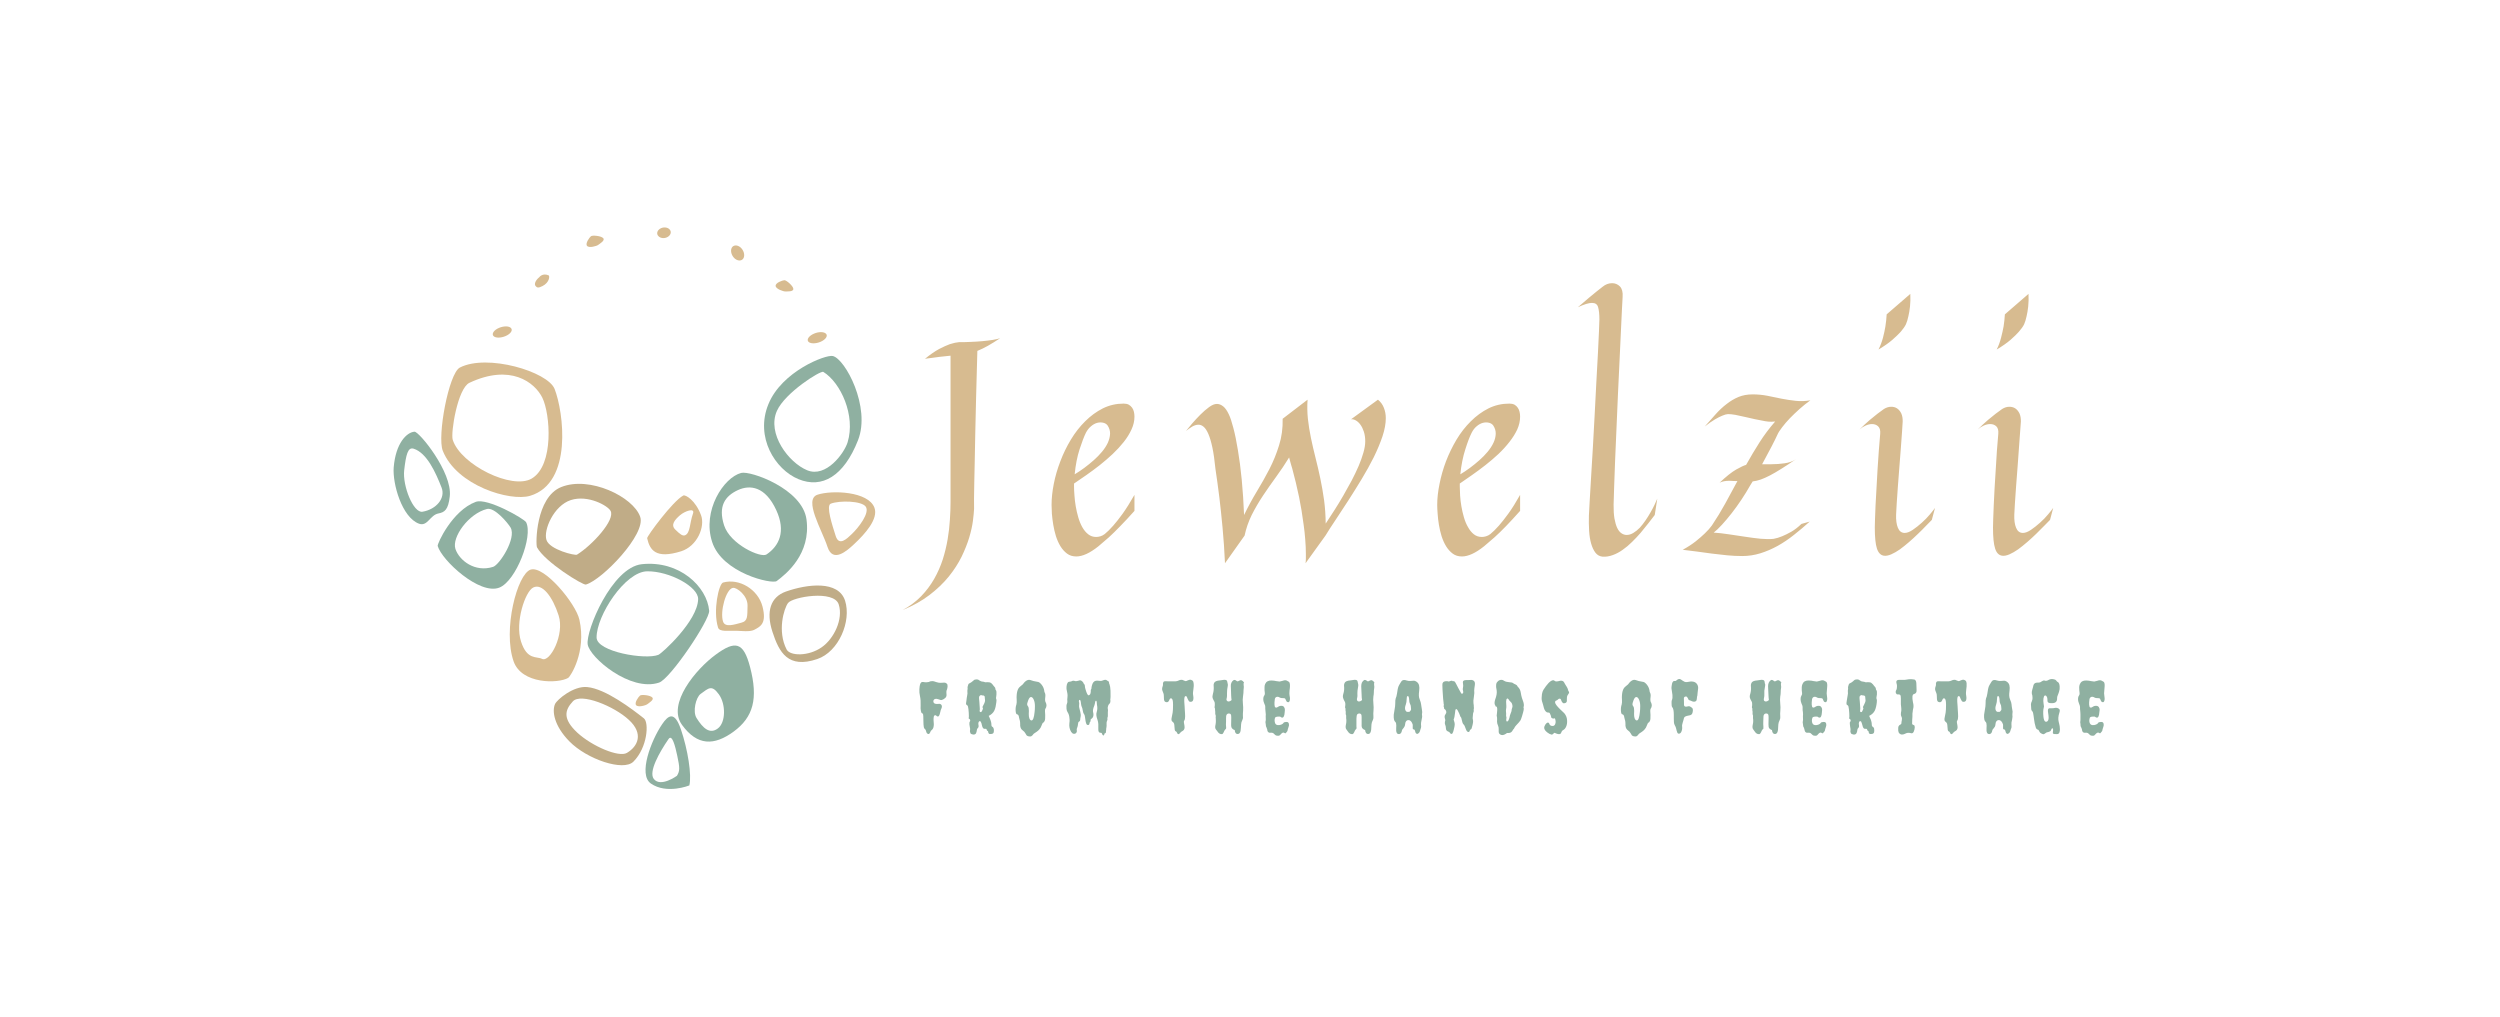 <svg viewBox="0 0 18.301 7.442" xmlns:xlink="http://www.w3.org/1999/xlink" version="1.1" xmlns="http://www.w3.org/2000/svg"><g transform="matrix(0.776,0,0,0.776,6.717,2.073)"><g clip-path="url(#SvgjsClipPath102029)" transform="matrix(1,0,0,1,0,0)"><g clip-path="url(#bb319a850-9ac3-4692-be99-242f9b6872e9e484b80b-0321-4655-9419-7238cca8adef)"><path fill-rule="nonzero" transform="matrix(1,0,0,1,0,0)" fill="#d7bb90" d="M -3.424 0.998 C -3.488 0.835 -4.06 0.663 -4.318 0.796 C -4.423 0.851 -4.533 1.445 -4.479 1.581 C -4.347 1.912 -3.843 2.061 -3.656 2.006 C -3.249 1.885 -3.34 1.212 -3.424 0.998 M -3.64 1.843 C -3.824 1.952 -4.309 1.714 -4.385 1.478 C -4.406 1.413 -4.339 0.993 -4.228 0.94 C -3.841 0.758 -3.612 0.935 -3.54 1.08 C -3.465 1.232 -3.427 1.717 -3.64 1.843"></path></g><g clip-path="url(#bb319a850-9ac3-4692-be99-242f9b6872e9e484b80b-0321-4655-9419-7238cca8adef)"><path fill-rule="nonzero" transform="matrix(1,0,0,1,0,0)" fill="#c0ac87" d="M -2.617 2.203 C -2.683 2.015 -3.094 1.816 -3.361 1.923 C -3.604 2.02 -3.604 2.467 -3.59 2.492 C -3.515 2.631 -3.157 2.851 -3.129 2.843 C -2.975 2.799 -2.558 2.367 -2.617 2.203 M -3.213 2.561 C -3.23 2.572 -3.472 2.514 -3.501 2.422 C -3.531 2.33 -3.433 2.099 -3.271 2.046 C -3.109 1.994 -2.922 2.099 -2.896 2.148 C -2.85 2.233 -3.068 2.471 -3.213 2.561"></path></g><g clip-path="url(#bb319a850-9ac3-4692-be99-242f9b6872e9e484b80b-0321-4655-9419-7238cca8adef)"><path fill-rule="nonzero" transform="matrix(1,0,0,1,0,0)" fill="#8fb0a1" d="M -3.693 2.255 C -3.71 2.223 -4.059 2.022 -4.168 2.063 C -4.39 2.145 -4.533 2.46 -4.527 2.479 C -4.488 2.615 -4.132 2.944 -3.946 2.872 C -3.788 2.811 -3.625 2.386 -3.693 2.255 M -4.004 2.676 C -4.175 2.731 -4.324 2.616 -4.36 2.506 C -4.395 2.396 -4.236 2.174 -4.062 2.13 C -3.99 2.112 -3.864 2.263 -3.839 2.306 C -3.783 2.407 -3.943 2.656 -4.004 2.676"></path></g><g clip-path="url(#bb319a850-9ac3-4692-be99-242f9b6872e9e484b80b-0321-4655-9419-7238cca8adef)"><path fill-rule="nonzero" transform="matrix(1,0,0,1,0,0)" fill="#8fb0a1" d="M -1.966 3.09 C -1.986 2.863 -2.246 2.613 -2.602 2.651 C -2.884 2.682 -3.131 3.279 -3.112 3.407 C -3.094 3.531 -2.709 3.858 -2.439 3.768 C -2.332 3.733 -1.959 3.176 -1.966 3.09 M -2.07 2.981 C -2.075 3.187 -2.411 3.492 -2.445 3.506 C -2.566 3.555 -3.026 3.478 -3.028 3.343 C -3.03 3.137 -2.759 2.72 -2.55 2.718 C -2.34 2.716 -2.067 2.864 -2.07 2.981"></path></g><g clip-path="url(#bb319a850-9ac3-4692-be99-242f9b6872e9e484b80b-0321-4655-9419-7238cca8adef)"><path fill-rule="nonzero" transform="matrix(1,0,0,1,0,0)" fill="#8fb0a1" d="M -1.048 2.228 C -1.087 1.939 -1.578 1.767 -1.664 1.79 C -1.829 1.833 -2.034 2.146 -1.938 2.441 C -1.843 2.736 -1.372 2.842 -1.329 2.81 C -1.243 2.746 -1.003 2.556 -1.048 2.228 M -1.425 2.559 C -1.479 2.595 -1.767 2.464 -1.825 2.285 C -1.883 2.105 -1.818 2.009 -1.695 1.952 C -1.582 1.9 -1.437 1.915 -1.333 2.141 C -1.24 2.343 -1.306 2.479 -1.425 2.559"></path></g><g clip-path="url(#bb319a850-9ac3-4692-be99-242f9b6872e9e484b80b-0321-4655-9419-7238cca8adef)"><path fill-rule="nonzero" transform="matrix(1,0,0,1,0,0)" fill="#c0ac87" d="M -0.684 2.995 C -0.747 2.802 -1.04 2.838 -1.242 2.909 C -1.386 2.96 -1.432 3.095 -1.369 3.289 C -1.306 3.483 -1.222 3.639 -0.947 3.546 C -0.744 3.478 -0.622 3.189 -0.684 2.995 M -0.905 3.435 C -1.028 3.521 -1.202 3.518 -1.235 3.456 C -1.325 3.283 -1.261 3.07 -1.222 3.017 C -1.18 2.96 -0.789 2.891 -0.744 3.03 C -0.699 3.169 -0.789 3.355 -0.905 3.435"></path></g><g clip-path="url(#bb319a850-9ac3-4692-be99-242f9b6872e9e484b80b-0321-4655-9419-7238cca8adef)"><path fill-rule="nonzero" transform="matrix(1,0,0,1,0,0)" fill="#8fb0a1" d="M -0.8 0.687 C -0.866 0.672 -1.28 0.83 -1.407 1.141 C -1.535 1.452 -1.344 1.758 -1.123 1.849 C -0.901 1.94 -0.696 1.822 -0.562 1.482 C -0.439 1.17 -0.683 0.713 -0.8 0.687 M -0.66 1.501 C -0.692 1.605 -0.863 1.838 -1.041 1.765 C -1.218 1.692 -1.422 1.419 -1.327 1.205 C -1.252 1.034 -0.914 0.821 -0.889 0.837 C -0.725 0.938 -0.583 1.249 -0.66 1.501"></path></g><g clip-path="url(#bb319a850-9ac3-4692-be99-242f9b6872e9e484b80b-0321-4655-9419-7238cca8adef)"><path fill-rule="nonzero" transform="matrix(1,0,0,1,0,0)" fill="#d7bb90" d="M -1.463 3.05 C -1.505 2.889 -1.682 2.781 -1.835 2.824 C -1.875 2.836 -1.932 3.09 -1.882 3.249 C -1.869 3.292 -1.781 3.277 -1.71 3.279 C -1.662 3.28 -1.584 3.291 -1.543 3.271 C -1.481 3.239 -1.422 3.21 -1.463 3.05 M -1.604 3.044 C -1.607 3.141 -1.599 3.187 -1.663 3.203 C -1.728 3.22 -1.816 3.251 -1.835 3.192 C -1.866 3.099 -1.807 2.883 -1.741 2.874 C -1.706 2.869 -1.601 2.946 -1.604 3.044"></path></g><g clip-path="url(#bb319a850-9ac3-4692-be99-242f9b6872e9e484b80b-0321-4655-9419-7238cca8adef)"><path fill-rule="nonzero" transform="matrix(1,0,0,1,0,0)" fill="#8fb0a1" d="M -2.233 4.208 C -2.293 4.034 -2.351 4.074 -2.41 4.161 C -2.513 4.313 -2.638 4.635 -2.516 4.72 C -2.366 4.824 -2.153 4.738 -2.153 4.738 C -2.129 4.643 -2.167 4.4 -2.233 4.208 M -2.27 4.647 C -2.27 4.647 -2.424 4.759 -2.488 4.677 C -2.54 4.611 -2.436 4.426 -2.349 4.3 C -2.315 4.251 -2.286 4.369 -2.267 4.458 C -2.243 4.571 -2.241 4.6 -2.27 4.647"></path></g><g clip-path="url(#bb319a850-9ac3-4692-be99-242f9b6872e9e484b80b-0321-4655-9419-7238cca8adef)"><path fill-rule="nonzero" transform="matrix(1,0,0,1,0,0)" fill="#d7bb90" d="M -2.043 2.188 C -2.096 2.046 -2.191 1.993 -2.21 2.003 C -2.309 2.055 -2.555 2.389 -2.551 2.406 C -2.526 2.516 -2.472 2.605 -2.23 2.529 C -2.077 2.48 -2.002 2.295 -2.043 2.188 M -2.119 2.175 C -2.151 2.263 -2.143 2.356 -2.193 2.378 C -2.216 2.387 -2.239 2.37 -2.285 2.325 C -2.333 2.279 -2.288 2.23 -2.241 2.189 C -2.2 2.153 -2.096 2.112 -2.119 2.175"></path></g><g clip-path="url(#bb319a850-9ac3-4692-be99-242f9b6872e9e484b80b-0321-4655-9419-7238cca8adef)"><path fill-rule="nonzero" transform="matrix(1,0,0,1,0,0)" fill="#d7bb90" d="M -3.19 3.175 C -3.224 3.021 -3.523 2.661 -3.65 2.702 C -3.777 2.743 -3.914 3.271 -3.811 3.567 C -3.736 3.784 -3.389 3.779 -3.295 3.723 C -3.277 3.712 -3.122 3.481 -3.19 3.175 M -3.543 3.544 C -3.593 3.518 -3.684 3.558 -3.741 3.38 C -3.799 3.201 -3.702 2.909 -3.626 2.871 C -3.542 2.828 -3.443 2.956 -3.386 3.135 C -3.328 3.314 -3.468 3.582 -3.543 3.544"></path></g><g clip-path="url(#bb319a850-9ac3-4692-be99-242f9b6872e9e484b80b-0321-4655-9419-7238cca8adef)"><path fill-rule="nonzero" transform="matrix(1,0,0,1,0,0)" fill="#d7bb90" d="M -0.407 2.118 C -0.465 1.963 -0.808 1.951 -0.943 1.995 C -1.079 2.039 -0.901 2.329 -0.85 2.487 C -0.799 2.644 -0.665 2.524 -0.598 2.461 C -0.494 2.364 -0.368 2.223 -0.407 2.118 M -0.622 2.368 C -0.664 2.408 -0.74 2.485 -0.772 2.386 C -0.804 2.286 -0.866 2.098 -0.819 2.08 C -0.735 2.048 -0.528 2.053 -0.489 2.108 C -0.448 2.166 -0.557 2.307 -0.622 2.368"></path></g><g clip-path="url(#bb319a850-9ac3-4692-be99-242f9b6872e9e484b80b-0321-4655-9419-7238cca8adef)"><path fill-rule="nonzero" transform="matrix(1,0,0,1,0,0)" fill="#8fb0a1" d="M -4.746 1.401 C -4.82 1.407 -4.923 1.509 -4.942 1.738 C -4.954 1.89 -4.865 2.21 -4.703 2.269 C -4.622 2.298 -4.6 2.187 -4.519 2.172 C -4.462 2.161 -4.427 2.138 -4.413 2.011 C -4.387 1.783 -4.704 1.397 -4.746 1.401 M -4.67 2.156 C -4.756 2.171 -4.86 1.912 -4.843 1.764 C -4.826 1.617 -4.808 1.545 -4.755 1.561 C -4.628 1.6 -4.544 1.791 -4.49 1.929 C -4.452 2.027 -4.538 2.133 -4.67 2.156"></path></g><g clip-path="url(#bb319a850-9ac3-4692-be99-242f9b6872e9e484b80b-0321-4655-9419-7238cca8adef)"><path fill-rule="nonzero" transform="matrix(1,0,0,1,0,0)" fill="#8fb0a1" d="M -1.58 3.622 C -1.642 3.384 -1.719 3.368 -1.904 3.504 C -2.089 3.639 -2.367 3.969 -2.222 4.167 C -2.078 4.365 -1.92 4.365 -1.735 4.23 C -1.55 4.094 -1.502 3.92 -1.58 3.622 M -1.885 4.201 C -1.96 4.257 -2.024 4.2 -2.085 4.102 C -2.123 4.042 -2.092 3.909 -2.047 3.875 C -1.971 3.82 -1.942 3.786 -1.875 3.878 C -1.807 3.971 -1.809 4.146 -1.885 4.201"></path></g><g clip-path="url(#bb319a850-9ac3-4692-be99-242f9b6872e9e484b80b-0321-4655-9419-7238cca8adef)"><path fill-rule="nonzero" transform="matrix(1,0,0,1,0,0)" fill="#c0ac87" d="M -2.582 4.105 C -2.691 4.019 -2.943 3.826 -3.117 3.81 C -3.245 3.797 -3.401 3.928 -3.42 3.97 C -3.45 4.037 -3.429 4.175 -3.285 4.322 C -3.117 4.493 -2.775 4.607 -2.681 4.514 C -2.547 4.38 -2.532 4.144 -2.582 4.105 M -2.742 4.431 C -2.817 4.476 -3.07 4.369 -3.21 4.24 C -3.349 4.11 -3.329 4.028 -3.252 3.945 C -3.176 3.862 -2.862 3.99 -2.723 4.12 C -2.583 4.249 -2.637 4.369 -2.742 4.431"></path></g><g clip-path="url(#bb319a850-9ac3-4692-be99-242f9b6872e9e484b80b-0321-4655-9419-7238cca8adef)"><path fill-rule="nonzero" transform="matrix(1,0,0,1,0,0)" fill="#d7bb90" d="M -3.887 0.499 C -3.84 0.479 -3.817 0.446 -3.834 0.425 C -3.851 0.403 -3.902 0.402 -3.949 0.422 C -3.996 0.442 -4.019 0.476 -4.002 0.497 C -3.985 0.518 -3.934 0.519 -3.887 0.499"></path></g><g clip-path="url(#bb319a850-9ac3-4692-be99-242f9b6872e9e484b80b-0321-4655-9419-7238cca8adef)"><path fill-rule="nonzero" transform="matrix(1,0,0,1,0,0)" fill="#d7bb90" d="M -3.569 -0.056 C -3.569 -0.056 -3.539 -0.099 -3.481 -0.074 C -3.468 -0.069 -3.472 -0.006 -3.538 0.027 C -3.577 0.047 -3.59 0.044 -3.604 0.026 C -3.619 0.008 -3.603 -0.029 -3.569 -0.056"></path></g><g clip-path="url(#bb319a850-9ac3-4692-be99-242f9b6872e9e484b80b-0321-4655-9419-7238cca8adef)"><path fill-rule="nonzero" transform="matrix(1,0,0,1,0,0)" fill="#d7bb90" d="M -3.081 -0.443 C -3.067 -0.454 -2.984 -0.447 -2.965 -0.424 C -2.946 -0.402 -2.999 -0.372 -3.013 -0.361 C -3.027 -0.35 -3.099 -0.329 -3.118 -0.352 C -3.137 -0.375 -3.095 -0.432 -3.081 -0.443"></path></g><g clip-path="url(#bb319a850-9ac3-4692-be99-242f9b6872e9e484b80b-0321-4655-9419-7238cca8adef)"><path fill-rule="nonzero" transform="matrix(1,0,0,1,0,0)" fill="#d7bb90" d="M -2.429 -0.514 C -2.4 -0.532 -2.36 -0.529 -2.34 -0.508 C -2.319 -0.486 -2.327 -0.455 -2.356 -0.437 C -2.385 -0.419 -2.425 -0.422 -2.445 -0.444 C -2.465 -0.465 -2.458 -0.496 -2.429 -0.514"></path></g><g clip-path="url(#bb319a850-9ac3-4692-be99-242f9b6872e9e484b80b-0321-4655-9419-7238cca8adef)"><path fill-rule="nonzero" transform="matrix(1,0,0,1,0,0)" fill="#d7bb90" d="M -1.754 -0.332 C -1.74 -0.361 -1.703 -0.364 -1.672 -0.339 C -1.641 -0.313 -1.627 -0.268 -1.641 -0.238 C -1.655 -0.209 -1.692 -0.206 -1.723 -0.231 C -1.754 -0.257 -1.768 -0.302 -1.754 -0.332"></path></g><g clip-path="url(#bb319a850-9ac3-4692-be99-242f9b6872e9e484b80b-0321-4655-9419-7238cca8adef)"><path fill-rule="nonzero" transform="matrix(1,0,0,1,0,0)" fill="#d7bb90" d="M -2.618 3.89 C -2.605 3.879 -2.521 3.886 -2.502 3.909 C -2.483 3.931 -2.537 3.961 -2.55 3.972 C -2.564 3.983 -2.636 4.004 -2.655 3.981 C -2.674 3.958 -2.632 3.901 -2.618 3.89"></path></g><g clip-path="url(#bb319a850-9ac3-4692-be99-242f9b6872e9e484b80b-0321-4655-9419-7238cca8adef)"><path fill-rule="nonzero" transform="matrix(1,0,0,1,0,0)" fill="#d7bb90" d="M -1.257 -0.028 C -1.239 -0.03 -1.175 0.024 -1.172 0.053 C -1.17 0.083 -1.23 0.077 -1.248 0.078 C -1.265 0.079 -1.337 0.055 -1.339 0.026 C -1.342 -0.004 -1.274 -0.027 -1.257 -0.028"></path></g><g clip-path="url(#bb319a850-9ac3-4692-be99-242f9b6872e9e484b80b-0321-4655-9419-7238cca8adef)"><path fill-rule="nonzero" transform="matrix(1,0,0,1,0,0)" fill="#d7bb90" d="M -0.915 0.553 C -0.869 0.533 -0.845 0.5 -0.862 0.479 C -0.879 0.457 -0.931 0.456 -0.977 0.476 C -1.024 0.496 -1.048 0.53 -1.031 0.551 C -1.014 0.572 -0.962 0.573 -0.915 0.553"></path></g></g><g><path fill-rule="nonzero" fill="#d7bb90" d="M 0.779 0.519 Q 0.716 0.561 0.663 0.591 Q 0.611 0.62 0.564 0.639 Q 0.557 0.887 0.552 1.083 Q 0.548 1.279 0.544 1.43 Q 0.541 1.581 0.539 1.691 Q 0.537 1.801 0.535 1.879 Q 0.531 2.062 0.533 2.129 Q 0.531 2.172 0.522 2.243 Q 0.513 2.313 0.487 2.4 Q 0.461 2.486 0.415 2.581 Q 0.368 2.676 0.294 2.768 Q 0.219 2.86 0.112 2.942 Q 0.004 3.024 -0.142 3.084 Q -0.04 3.029 0.034 2.953 Q 0.107 2.877 0.157 2.789 Q 0.207 2.701 0.238 2.605 Q 0.268 2.509 0.284 2.414 Q 0.3 2.319 0.305 2.23 Q 0.311 2.141 0.311 2.067 L 0.311 0.684 Q 0.268 0.689 0.207 0.695 Q 0.146 0.702 0.07 0.713 Q 0.144 0.653 0.203 0.621 Q 0.263 0.59 0.305 0.575 Q 0.355 0.559 0.393 0.556 Q 0.441 0.557 0.499 0.554 Q 0.557 0.552 0.611 0.547 Q 0.665 0.542 0.71 0.535 Q 0.756 0.527 0.779 0.519 M 2.046 2.148 Q 1.973 2.23 1.912 2.292 Q 1.851 2.355 1.805 2.397 Q 1.75 2.446 1.706 2.482 Q 1.586 2.578 1.497 2.578 Q 1.446 2.578 1.41 2.551 Q 1.374 2.524 1.348 2.482 Q 1.322 2.439 1.305 2.386 Q 1.289 2.333 1.28 2.279 Q 1.271 2.224 1.267 2.175 Q 1.264 2.126 1.264 2.092 Q 1.264 2 1.285 1.893 Q 1.306 1.786 1.347 1.68 Q 1.387 1.574 1.446 1.476 Q 1.505 1.378 1.581 1.303 Q 1.657 1.227 1.748 1.181 Q 1.839 1.136 1.944 1.136 Q 1.973 1.136 1.992 1.146 Q 2.011 1.157 2.024 1.175 Q 2.036 1.192 2.041 1.214 Q 2.046 1.236 2.046 1.259 Q 2.046 1.32 2.018 1.38 Q 1.991 1.44 1.945 1.498 Q 1.899 1.556 1.84 1.612 Q 1.781 1.667 1.718 1.717 Q 1.654 1.767 1.591 1.811 Q 1.528 1.855 1.476 1.89 L 1.476 1.921 Q 1.476 1.955 1.48 2.003 Q 1.483 2.052 1.492 2.105 Q 1.501 2.157 1.516 2.209 Q 1.531 2.261 1.554 2.302 Q 1.578 2.344 1.61 2.369 Q 1.642 2.394 1.684 2.394 Q 1.703 2.394 1.724 2.388 Q 1.745 2.382 1.765 2.367 Q 1.801 2.338 1.846 2.287 Q 1.884 2.244 1.935 2.174 Q 1.985 2.104 2.046 1.997 L 2.046 2.148 M 1.791 1.34 Q 1.775 1.321 1.749 1.316 Q 1.723 1.31 1.693 1.318 Q 1.664 1.326 1.636 1.35 Q 1.608 1.373 1.588 1.411 Q 1.561 1.466 1.528 1.568 Q 1.495 1.67 1.482 1.803 Q 1.526 1.777 1.572 1.743 Q 1.619 1.708 1.662 1.67 Q 1.705 1.632 1.74 1.59 Q 1.775 1.548 1.795 1.505 Q 1.814 1.462 1.816 1.42 Q 1.817 1.378 1.791 1.34 M 3.848 2.381 L 3.66 2.642 Q 3.663 2.62 3.663 2.598 Q 3.663 2.576 3.663 2.554 Q 3.663 2.489 3.657 2.418 Q 3.652 2.348 3.642 2.279 Q 3.633 2.209 3.622 2.143 Q 3.611 2.077 3.599 2.018 Q 3.57 1.879 3.534 1.747 Q 3.532 1.736 3.526 1.721 Q 3.522 1.707 3.517 1.689 Q 3.512 1.67 3.505 1.644 Q 3.448 1.737 3.383 1.826 Q 3.318 1.915 3.258 2.005 Q 3.199 2.094 3.152 2.187 Q 3.106 2.281 3.085 2.381 L 2.9 2.642 Q 2.892 2.465 2.877 2.306 Q 2.862 2.146 2.847 2.022 Q 2.829 1.877 2.81 1.752 Q 2.798 1.63 2.781 1.55 Q 2.764 1.47 2.743 1.422 Q 2.722 1.374 2.699 1.355 Q 2.676 1.335 2.65 1.335 Q 2.623 1.335 2.592 1.352 Q 2.562 1.37 2.532 1.394 Q 2.554 1.368 2.59 1.324 Q 2.627 1.281 2.668 1.24 Q 2.709 1.199 2.75 1.169 Q 2.791 1.139 2.824 1.139 Q 2.854 1.139 2.883 1.162 Q 2.911 1.184 2.936 1.237 Q 2.957 1.28 2.979 1.366 Q 3.002 1.452 3.022 1.576 Q 3.043 1.699 3.058 1.854 Q 3.073 2.01 3.08 2.187 Q 3.135 2.073 3.199 1.967 Q 3.263 1.862 3.319 1.754 Q 3.374 1.647 3.41 1.53 Q 3.447 1.414 3.444 1.279 L 3.679 1.099 Q 3.673 1.19 3.682 1.279 Q 3.692 1.369 3.711 1.461 Q 3.73 1.552 3.754 1.647 Q 3.778 1.741 3.799 1.841 Q 3.82 1.941 3.835 2.048 Q 3.849 2.155 3.85 2.268 Q 3.889 2.209 3.932 2.142 Q 3.975 2.075 4.016 2.004 Q 4.057 1.933 4.095 1.862 Q 4.132 1.791 4.161 1.724 Q 4.189 1.658 4.206 1.598 Q 4.223 1.539 4.223 1.492 Q 4.223 1.441 4.21 1.401 Q 4.197 1.361 4.177 1.334 Q 4.157 1.307 4.133 1.294 Q 4.109 1.281 4.089 1.284 L 4.343 1.099 Q 4.382 1.131 4.399 1.176 Q 4.417 1.221 4.417 1.273 Q 4.417 1.35 4.386 1.444 Q 4.354 1.539 4.304 1.641 Q 4.253 1.743 4.19 1.847 Q 4.127 1.951 4.064 2.049 Q 4.001 2.146 3.944 2.232 Q 3.886 2.318 3.848 2.381 M 5.684 2.148 Q 5.611 2.23 5.551 2.292 Q 5.49 2.355 5.443 2.397 Q 5.388 2.446 5.344 2.482 Q 5.224 2.578 5.135 2.578 Q 5.084 2.578 5.048 2.551 Q 5.012 2.524 4.986 2.482 Q 4.96 2.439 4.943 2.386 Q 4.927 2.333 4.918 2.279 Q 4.909 2.224 4.906 2.175 Q 4.902 2.126 4.902 2.092 Q 4.902 2 4.924 1.893 Q 4.945 1.786 4.985 1.68 Q 5.026 1.574 5.084 1.476 Q 5.143 1.378 5.219 1.303 Q 5.295 1.227 5.386 1.181 Q 5.477 1.136 5.583 1.136 Q 5.611 1.136 5.631 1.146 Q 5.65 1.157 5.662 1.175 Q 5.674 1.192 5.679 1.214 Q 5.684 1.236 5.684 1.259 Q 5.684 1.32 5.657 1.38 Q 5.629 1.44 5.583 1.498 Q 5.538 1.556 5.479 1.612 Q 5.42 1.667 5.356 1.717 Q 5.292 1.767 5.229 1.811 Q 5.167 1.855 5.115 1.89 L 5.115 1.921 Q 5.115 1.955 5.118 2.003 Q 5.121 2.052 5.13 2.105 Q 5.139 2.157 5.154 2.209 Q 5.169 2.261 5.193 2.302 Q 5.216 2.344 5.248 2.369 Q 5.28 2.394 5.323 2.394 Q 5.342 2.394 5.362 2.388 Q 5.383 2.382 5.403 2.367 Q 5.439 2.338 5.484 2.287 Q 5.522 2.244 5.573 2.174 Q 5.624 2.104 5.684 1.997 L 5.684 2.148 M 5.429 1.34 Q 5.413 1.321 5.387 1.316 Q 5.361 1.31 5.331 1.318 Q 5.302 1.326 5.274 1.35 Q 5.246 1.373 5.227 1.411 Q 5.199 1.466 5.167 1.568 Q 5.134 1.67 5.12 1.803 Q 5.164 1.777 5.21 1.743 Q 5.257 1.708 5.3 1.67 Q 5.343 1.632 5.378 1.59 Q 5.413 1.548 5.433 1.505 Q 5.453 1.462 5.454 1.42 Q 5.455 1.378 5.429 1.34 M 6.954 2.187 Q 6.926 2.223 6.893 2.266 Q 6.859 2.309 6.821 2.355 Q 6.782 2.4 6.74 2.441 Q 6.698 2.483 6.652 2.515 Q 6.606 2.548 6.558 2.565 Q 6.51 2.583 6.462 2.58 Q 6.421 2.576 6.395 2.543 Q 6.369 2.509 6.354 2.456 Q 6.339 2.404 6.335 2.335 Q 6.331 2.267 6.333 2.193 Q 6.335 2.156 6.34 2.062 Q 6.346 1.968 6.353 1.84 Q 6.361 1.711 6.37 1.558 Q 6.379 1.404 6.387 1.247 Q 6.395 1.09 6.403 0.938 Q 6.411 0.787 6.418 0.664 Q 6.424 0.541 6.428 0.455 Q 6.432 0.37 6.432 0.342 Q 6.432 0.268 6.42 0.227 Q 6.409 0.186 6.362 0.186 Q 6.317 0.186 6.229 0.227 Q 6.29 0.175 6.333 0.138 Q 6.377 0.101 6.406 0.078 Q 6.44 0.052 6.462 0.034 Q 6.503 0 6.552 0 Q 6.595 0 6.626 0.031 Q 6.656 0.063 6.651 0.13 Q 6.65 0.156 6.645 0.242 Q 6.64 0.327 6.635 0.452 Q 6.629 0.578 6.622 0.732 Q 6.614 0.886 6.607 1.049 Q 6.6 1.213 6.593 1.375 Q 6.585 1.537 6.58 1.677 Q 6.574 1.817 6.571 1.925 Q 6.567 2.033 6.566 2.089 Q 6.565 2.166 6.574 2.22 Q 6.584 2.275 6.6 2.309 Q 6.617 2.344 6.64 2.359 Q 6.663 2.375 6.689 2.375 Q 6.721 2.375 6.752 2.356 Q 6.784 2.337 6.813 2.307 Q 6.841 2.276 6.867 2.238 Q 6.893 2.2 6.915 2.161 Q 6.937 2.123 6.953 2.089 Q 6.969 2.055 6.978 2.033 L 6.954 2.187 M 8.422 1.105 Q 8.371 1.142 8.321 1.186 Q 8.271 1.231 8.229 1.274 Q 8.187 1.318 8.156 1.359 Q 8.124 1.4 8.111 1.43 Q 8.093 1.47 8.054 1.545 Q 8.015 1.619 7.967 1.708 L 8.055 1.708 Q 8.118 1.708 8.179 1.699 Q 8.241 1.691 8.287 1.66 Q 8.211 1.712 8.15 1.75 Q 8.09 1.788 8.042 1.813 Q 7.994 1.838 7.955 1.852 Q 7.915 1.866 7.878 1.87 L 7.855 1.907 Q 7.818 1.973 7.772 2.042 Q 7.726 2.111 7.679 2.171 Q 7.632 2.231 7.587 2.28 Q 7.543 2.328 7.51 2.353 Q 7.576 2.357 7.653 2.369 Q 7.73 2.381 7.807 2.392 Q 7.884 2.404 7.953 2.411 Q 8.023 2.417 8.074 2.412 Q 8.114 2.405 8.157 2.387 Q 8.194 2.372 8.242 2.345 Q 8.289 2.318 8.338 2.271 L 8.416 2.249 Q 8.343 2.315 8.268 2.374 Q 8.193 2.434 8.114 2.478 Q 8.034 2.522 7.951 2.548 Q 7.867 2.574 7.78 2.574 Q 7.707 2.574 7.636 2.567 Q 7.565 2.56 7.494 2.551 Q 7.424 2.542 7.354 2.532 Q 7.285 2.522 7.218 2.515 Q 7.289 2.476 7.341 2.435 Q 7.392 2.394 7.426 2.361 Q 7.466 2.323 7.493 2.286 Q 7.562 2.183 7.619 2.079 Q 7.677 1.974 7.734 1.867 Q 7.714 1.867 7.695 1.866 Q 7.675 1.864 7.659 1.864 Q 7.603 1.864 7.566 1.882 Q 7.658 1.795 7.722 1.758 Q 7.786 1.722 7.816 1.714 Q 7.878 1.603 7.943 1.501 Q 8.008 1.399 8.09 1.305 Q 8.072 1.307 8.056 1.307 Q 8.04 1.307 8.026 1.306 Q 8.011 1.305 7.996 1.302 Q 7.949 1.294 7.899 1.283 Q 7.849 1.272 7.802 1.261 Q 7.755 1.25 7.714 1.242 Q 7.673 1.235 7.645 1.235 Q 7.623 1.236 7.591 1.25 Q 7.563 1.261 7.522 1.285 Q 7.481 1.309 7.426 1.352 Q 7.48 1.291 7.529 1.236 Q 7.578 1.181 7.632 1.14 Q 7.685 1.098 7.745 1.073 Q 7.804 1.049 7.878 1.049 Q 7.948 1.049 8.016 1.062 Q 8.085 1.076 8.152 1.09 Q 8.219 1.103 8.286 1.11 Q 8.353 1.117 8.422 1.105 M 9.598 2.12 L 9.568 2.233 Q 9.545 2.256 9.511 2.291 Q 9.478 2.326 9.437 2.365 Q 9.397 2.404 9.353 2.442 Q 9.309 2.48 9.267 2.511 Q 9.224 2.541 9.185 2.558 Q 9.146 2.575 9.116 2.571 Q 9.07 2.564 9.05 2.503 Q 9.03 2.442 9.03 2.305 Q 9.03 2.281 9.032 2.225 Q 9.034 2.17 9.037 2.096 Q 9.041 2.022 9.046 1.934 Q 9.05 1.845 9.056 1.756 Q 9.061 1.666 9.068 1.579 Q 9.074 1.492 9.081 1.42 Q 9.085 1.372 9.061 1.35 Q 9.038 1.329 9.004 1.329 Q 8.975 1.329 8.944 1.343 Q 8.912 1.357 8.886 1.38 Q 8.941 1.326 8.983 1.29 Q 9.026 1.254 9.056 1.231 Q 9.091 1.205 9.116 1.187 Q 9.15 1.166 9.183 1.166 Q 9.215 1.165 9.24 1.181 Q 9.265 1.198 9.28 1.229 Q 9.294 1.261 9.293 1.305 Q 9.291 1.335 9.287 1.401 Q 9.282 1.467 9.276 1.552 Q 9.269 1.637 9.262 1.732 Q 9.254 1.826 9.248 1.914 Q 9.242 2.001 9.237 2.073 Q 9.232 2.144 9.231 2.182 Q 9.228 2.26 9.248 2.308 Q 9.268 2.356 9.312 2.356 Q 9.345 2.356 9.388 2.327 Q 9.431 2.298 9.473 2.26 Q 9.516 2.222 9.549 2.182 Q 9.583 2.142 9.598 2.12 M 9.365 0.101 Q 9.368 0.168 9.362 0.221 Q 9.356 0.274 9.347 0.311 Q 9.338 0.355 9.324 0.387 Q 9.308 0.42 9.274 0.459 Q 9.245 0.491 9.195 0.535 Q 9.145 0.578 9.065 0.626 Q 9.091 0.574 9.107 0.515 Q 9.122 0.457 9.13 0.408 Q 9.139 0.35 9.142 0.294 L 9.365 0.101 M 10.713 2.12 L 10.683 2.233 Q 10.659 2.256 10.626 2.291 Q 10.592 2.326 10.552 2.365 Q 10.512 2.404 10.468 2.442 Q 10.424 2.48 10.382 2.511 Q 10.339 2.541 10.3 2.558 Q 10.261 2.575 10.231 2.571 Q 10.184 2.564 10.165 2.503 Q 10.145 2.442 10.145 2.305 Q 10.145 2.281 10.147 2.225 Q 10.149 2.17 10.152 2.096 Q 10.156 2.022 10.16 1.934 Q 10.165 1.845 10.171 1.756 Q 10.176 1.666 10.182 1.579 Q 10.189 1.492 10.195 1.42 Q 10.199 1.372 10.176 1.35 Q 10.153 1.329 10.119 1.329 Q 10.09 1.329 10.058 1.343 Q 10.027 1.357 10.001 1.38 Q 10.056 1.326 10.098 1.29 Q 10.141 1.254 10.171 1.231 Q 10.206 1.205 10.231 1.187 Q 10.265 1.166 10.297 1.166 Q 10.33 1.165 10.355 1.181 Q 10.38 1.198 10.395 1.229 Q 10.409 1.261 10.408 1.305 Q 10.406 1.335 10.401 1.401 Q 10.397 1.467 10.39 1.552 Q 10.384 1.637 10.377 1.732 Q 10.369 1.826 10.363 1.914 Q 10.357 2.001 10.352 2.073 Q 10.347 2.144 10.346 2.182 Q 10.343 2.26 10.363 2.308 Q 10.383 2.356 10.427 2.356 Q 10.46 2.356 10.503 2.327 Q 10.546 2.298 10.588 2.26 Q 10.631 2.222 10.664 2.182 Q 10.698 2.142 10.713 2.12 M 10.48 0.101 Q 10.483 0.168 10.477 0.221 Q 10.471 0.274 10.462 0.311 Q 10.453 0.355 10.439 0.387 Q 10.423 0.42 10.388 0.459 Q 10.36 0.491 10.31 0.535 Q 10.26 0.578 10.18 0.626 Q 10.206 0.574 10.221 0.515 Q 10.236 0.457 10.245 0.408 Q 10.254 0.35 10.257 0.294 L 10.48 0.101"></path></g><g><path fill-rule="nonzero" fill="#8fb0a1" d="M 0.11 4.251 Q 0.106 4.255 0.098 4.252 Q 0.09 4.249 0.087 4.243 Q 0.083 4.238 0.082 4.232 Q 0.08 4.225 0.078 4.219 Q 0.077 4.213 0.072 4.209 Q 0.062 4.202 0.059 4.189 Q 0.055 4.165 0.055 4.132 Q 0.055 4.098 0.054 4.086 Q 0.053 4.073 0.052 4.067 Q 0.05 4.061 0.048 4.06 Q 0.045 4.058 0.041 4.056 Q 0.034 4.053 0.031 4.033 Q 0.027 4.012 0.029 3.985 Q 0.031 3.933 0.023 3.897 Q 0.015 3.862 0.017 3.831 Q 0.019 3.8 0.023 3.787 Q 0.031 3.758 0.052 3.762 Q 0.073 3.766 0.085 3.765 Q 0.098 3.764 0.106 3.762 Q 0.114 3.759 0.12 3.756 Q 0.127 3.754 0.138 3.754 Q 0.149 3.754 0.158 3.757 Q 0.167 3.76 0.176 3.763 Q 0.201 3.771 0.215 3.77 Q 0.229 3.77 0.237 3.769 Q 0.245 3.768 0.251 3.768 Q 0.264 3.768 0.272 3.775 Q 0.281 3.781 0.282 3.789 Q 0.283 3.797 0.283 3.806 Q 0.281 3.823 0.277 3.834 Q 0.272 3.845 0.272 3.852 Q 0.271 3.859 0.272 3.866 Q 0.273 3.873 0.273 3.88 Q 0.274 3.887 0.272 3.894 Q 0.271 3.902 0.264 3.91 Q 0.257 3.917 0.248 3.923 Q 0.229 3.935 0.217 3.932 Q 0.205 3.929 0.199 3.926 Q 0.194 3.924 0.188 3.923 Q 0.177 3.919 0.166 3.922 Q 0.156 3.925 0.152 3.932 Q 0.148 3.939 0.149 3.948 Q 0.15 3.956 0.156 3.962 Q 0.163 3.968 0.175 3.969 Q 0.186 3.97 0.194 3.969 Q 0.201 3.968 0.206 3.968 Q 0.216 3.968 0.224 3.977 Q 0.236 3.991 0.222 4.019 Q 0.218 4.026 0.216 4.038 Q 0.214 4.05 0.21 4.062 Q 0.207 4.074 0.202 4.081 Q 0.197 4.089 0.19 4.088 Q 0.184 4.086 0.181 4.084 Q 0.179 4.081 0.176 4.079 Q 0.171 4.074 0.164 4.076 Q 0.154 4.078 0.152 4.095 Q 0.15 4.111 0.151 4.127 Q 0.152 4.143 0.153 4.155 Q 0.154 4.166 0.152 4.177 Q 0.15 4.203 0.132 4.217 Q 0.126 4.221 0.123 4.228 Q 0.12 4.235 0.117 4.241 Q 0.114 4.247 0.11 4.251 M 0.639 3.765 L 0.66 3.764 Q 0.683 3.764 0.693 3.771 Q 0.702 3.779 0.707 3.785 Q 0.712 3.791 0.716 3.797 Q 0.72 3.803 0.727 3.81 Q 0.734 3.817 0.734 3.826 Q 0.734 3.835 0.739 3.84 Q 0.744 3.845 0.744 3.857 Q 0.744 3.869 0.744 3.88 Q 0.744 3.891 0.742 3.898 Q 0.74 3.905 0.74 3.912 Q 0.74 3.919 0.743 3.925 Q 0.746 3.931 0.743 3.953 Q 0.741 3.974 0.736 3.996 Q 0.731 4.018 0.723 4.034 Q 0.707 4.064 0.671 4.082 Q 0.674 4.09 0.679 4.099 Q 0.683 4.109 0.687 4.119 Q 0.696 4.144 0.696 4.155 Q 0.696 4.166 0.697 4.171 Q 0.698 4.176 0.699 4.179 Q 0.7 4.181 0.703 4.183 Q 0.705 4.184 0.71 4.188 Q 0.714 4.191 0.717 4.2 Q 0.72 4.209 0.72 4.218 Q 0.72 4.239 0.715 4.244 Q 0.71 4.249 0.704 4.251 Q 0.698 4.253 0.692 4.253 Q 0.677 4.255 0.673 4.249 Q 0.668 4.244 0.667 4.238 Q 0.667 4.233 0.665 4.228 Q 0.663 4.224 0.659 4.223 Q 0.655 4.222 0.653 4.215 Q 0.651 4.207 0.648 4.205 Q 0.645 4.203 0.636 4.204 Q 0.619 4.207 0.611 4.184 Q 0.609 4.179 0.607 4.17 Q 0.605 4.161 0.603 4.153 Q 0.597 4.134 0.59 4.132 Q 0.583 4.131 0.58 4.134 Q 0.577 4.137 0.575 4.143 Q 0.573 4.149 0.573 4.156 Q 0.573 4.163 0.575 4.171 Q 0.577 4.179 0.575 4.184 Q 0.574 4.189 0.572 4.193 Q 0.569 4.196 0.567 4.199 Q 0.561 4.202 0.56 4.212 Q 0.559 4.222 0.557 4.229 Q 0.553 4.247 0.547 4.252 Q 0.54 4.257 0.533 4.258 Q 0.527 4.259 0.52 4.257 Q 0.503 4.254 0.499 4.246 Q 0.495 4.237 0.495 4.233 Q 0.494 4.229 0.494 4.225 Q 0.495 4.221 0.495 4.216 Q 0.496 4.211 0.496 4.205 Q 0.495 4.199 0.493 4.188 Q 0.49 4.177 0.489 4.163 L 0.489 4.145 Q 0.489 4.143 0.493 4.136 Q 0.498 4.13 0.496 4.122 Q 0.495 4.113 0.489 4.111 Q 0.482 4.108 0.482 4.105 Q 0.482 4.102 0.484 4.088 Q 0.485 4.075 0.483 4.055 Q 0.48 4.035 0.48 4.02 Q 0.477 3.986 0.468 3.982 Q 0.459 3.978 0.458 3.971 Q 0.456 3.965 0.458 3.957 Q 0.459 3.949 0.461 3.937 Q 0.462 3.925 0.464 3.912 Q 0.466 3.9 0.468 3.889 Q 0.47 3.879 0.47 3.875 Q 0.471 3.871 0.471 3.867 Q 0.47 3.863 0.47 3.86 Q 0.469 3.849 0.47 3.841 Q 0.473 3.826 0.472 3.82 Q 0.47 3.813 0.474 3.8 Q 0.478 3.787 0.48 3.782 Q 0.483 3.777 0.491 3.774 Q 0.498 3.771 0.505 3.766 Q 0.512 3.761 0.518 3.756 Q 0.524 3.751 0.529 3.747 Q 0.533 3.742 0.54 3.74 Q 0.559 3.736 0.568 3.739 Q 0.577 3.742 0.581 3.746 Q 0.585 3.749 0.591 3.752 Q 0.597 3.756 0.603 3.757 Q 0.609 3.759 0.615 3.759 Q 0.629 3.76 0.632 3.763 Q 0.635 3.765 0.639 3.765 M 0.583 3.952 L 0.587 4.012 Q 0.587 4.018 0.587 4.024 Q 0.586 4.03 0.585 4.034 Q 0.585 4.044 0.593 4.046 Q 0.599 4.048 0.603 4.043 Q 0.607 4.038 0.611 4.029 Q 0.619 4.012 0.616 4.008 Q 0.611 4.001 0.613 3.996 Q 0.615 3.991 0.623 3.976 Q 0.631 3.962 0.634 3.951 Q 0.638 3.94 0.636 3.928 Q 0.634 3.915 0.634 3.911 L 0.634 3.903 Q 0.634 3.898 0.629 3.894 Q 0.624 3.889 0.622 3.889 Q 0.62 3.889 0.619 3.889 Q 0.613 3.89 0.607 3.888 Q 0.602 3.885 0.597 3.886 Q 0.593 3.886 0.587 3.892 Q 0.581 3.898 0.58 3.904 Q 0.579 3.911 0.58 3.919 Q 0.583 3.943 0.583 3.952 M 0.992 3.785 Q 0.999 3.778 1.004 3.77 Q 1.01 3.762 1.018 3.756 Q 1.042 3.736 1.065 3.744 Q 1.094 3.755 1.118 3.758 Q 1.142 3.76 1.153 3.77 Q 1.164 3.779 1.172 3.79 Q 1.191 3.815 1.195 3.845 Q 1.196 3.857 1.199 3.861 Q 1.208 3.876 1.205 3.901 Q 1.202 3.925 1.203 3.935 Q 1.204 3.945 1.206 3.95 Q 1.209 3.954 1.211 3.959 Q 1.216 3.972 1.216 3.984 Q 1.216 4 1.205 4.016 Q 1.201 4.022 1.202 4.04 Q 1.203 4.057 1.204 4.074 Q 1.205 4.118 1.199 4.128 Q 1.194 4.139 1.192 4.141 Q 1.189 4.143 1.187 4.144 Q 1.177 4.149 1.17 4.172 Q 1.162 4.195 1.149 4.209 Q 1.137 4.223 1.123 4.232 Q 1.109 4.241 1.102 4.246 Q 1.094 4.251 1.091 4.256 Q 1.087 4.261 1.084 4.265 Q 1.075 4.276 1.062 4.276 Q 1.039 4.276 1.028 4.265 Q 1.024 4.259 1.018 4.248 Q 1.008 4.23 0.992 4.219 Q 0.973 4.206 0.969 4.181 Q 0.967 4.172 0.968 4.163 Q 0.969 4.155 0.967 4.141 Q 0.966 4.128 0.962 4.117 Q 0.958 4.106 0.957 4.097 Q 0.954 4.069 0.938 4.067 Q 0.927 4.066 0.925 4.033 Q 0.924 4.016 0.926 4.001 Q 0.928 3.986 0.932 3.976 Q 0.937 3.956 0.935 3.93 Q 0.933 3.905 0.935 3.885 Q 0.938 3.847 0.951 3.824 Q 0.957 3.814 0.969 3.804 Q 0.98 3.794 0.992 3.785 M 1.041 3.991 Q 1.046 3.996 1.048 4.008 Q 1.05 4.02 1.05 4.035 Q 1.049 4.049 1.049 4.062 Q 1.049 4.075 1.05 4.085 Q 1.052 4.096 1.054 4.104 Q 1.062 4.125 1.075 4.125 Q 1.096 4.125 1.104 4.045 Q 1.107 4.023 1.107 3.989 Q 1.107 3.954 1.096 3.929 Q 1.085 3.904 1.07 3.904 Q 1.055 3.904 1.043 3.937 Q 1.032 3.966 1.034 3.976 Q 1.036 3.985 1.041 3.991 M 1.725 4.241 Q 1.703 4.241 1.705 4.203 Q 1.706 4.178 1.705 4.159 Q 1.704 4.139 1.697 4.118 Q 1.689 4.096 1.687 4.079 Q 1.684 4.062 1.691 4.041 Q 1.7 4.012 1.692 3.976 Q 1.691 3.97 1.691 3.963 Q 1.691 3.957 1.69 3.952 Q 1.689 3.939 1.683 3.939 Q 1.678 3.939 1.676 3.948 Q 1.672 3.972 1.667 3.986 Q 1.652 4.02 1.655 4.043 Q 1.664 4.076 1.654 4.094 Q 1.649 4.103 1.643 4.107 Q 1.636 4.111 1.634 4.114 Q 1.632 4.117 1.632 4.125 Q 1.633 4.133 1.629 4.137 Q 1.624 4.142 1.623 4.147 Q 1.622 4.153 1.621 4.157 Q 1.618 4.169 1.606 4.168 Q 1.595 4.167 1.591 4.154 Q 1.586 4.141 1.584 4.125 Q 1.582 4.108 1.579 4.091 Q 1.577 4.074 1.571 4.066 Q 1.564 4.057 1.562 4.048 Q 1.56 4.04 1.558 4.03 Q 1.555 4.008 1.55 3.999 Q 1.545 3.991 1.542 3.969 Q 1.54 3.947 1.537 3.939 Q 1.535 3.931 1.529 3.931 Q 1.522 3.931 1.522 3.941 Q 1.521 3.95 1.524 3.956 Q 1.526 3.962 1.524 3.978 Q 1.522 3.993 1.525 4.004 Q 1.528 4.016 1.53 4.025 Q 1.533 4.034 1.535 4.044 Q 1.542 4.071 1.538 4.09 Q 1.534 4.109 1.534 4.12 Q 1.533 4.13 1.525 4.135 Q 1.518 4.139 1.516 4.144 Q 1.514 4.149 1.514 4.156 Q 1.513 4.162 1.512 4.169 Q 1.512 4.176 1.508 4.186 Q 1.499 4.207 1.502 4.217 Q 1.505 4.227 1.499 4.239 Q 1.492 4.25 1.481 4.251 Q 1.469 4.252 1.462 4.247 Q 1.455 4.241 1.449 4.233 Q 1.427 4.197 1.432 4.152 Q 1.433 4.142 1.434 4.132 Q 1.435 4.122 1.433 4.107 Q 1.431 4.071 1.417 4.05 Q 1.407 4.036 1.405 4.016 Q 1.402 3.982 1.409 3.967 Q 1.413 3.96 1.413 3.946 Q 1.413 3.931 1.412 3.925 Q 1.412 3.919 1.413 3.916 Q 1.414 3.913 1.414 3.905 Q 1.415 3.897 1.415 3.887 Q 1.414 3.869 1.41 3.854 Q 1.406 3.839 1.405 3.828 Q 1.404 3.817 1.405 3.807 Q 1.407 3.783 1.414 3.772 Q 1.42 3.762 1.425 3.761 Q 1.431 3.759 1.437 3.759 Q 1.444 3.759 1.449 3.757 Q 1.453 3.754 1.459 3.752 Q 1.47 3.748 1.481 3.752 Q 1.492 3.756 1.499 3.754 Q 1.507 3.753 1.514 3.751 Q 1.531 3.744 1.54 3.748 Q 1.549 3.751 1.556 3.759 Q 1.564 3.767 1.565 3.772 Q 1.566 3.777 1.568 3.779 Q 1.57 3.781 1.572 3.783 Q 1.578 3.788 1.578 3.798 Q 1.578 3.813 1.586 3.837 Q 1.6 3.884 1.612 3.888 Q 1.615 3.889 1.622 3.884 Q 1.629 3.879 1.631 3.87 Q 1.635 3.854 1.634 3.846 Q 1.633 3.837 1.636 3.833 Q 1.64 3.828 1.64 3.824 Q 1.641 3.82 1.641 3.813 Q 1.642 3.807 1.644 3.798 Q 1.649 3.776 1.659 3.764 Q 1.669 3.753 1.68 3.751 Q 1.691 3.749 1.702 3.75 Q 1.713 3.751 1.724 3.752 Q 1.735 3.753 1.746 3.748 Q 1.776 3.735 1.787 3.748 Q 1.791 3.751 1.794 3.752 Q 1.797 3.754 1.8 3.755 Q 1.805 3.759 1.806 3.767 Q 1.807 3.776 1.808 3.779 Q 1.81 3.782 1.811 3.785 Q 1.818 3.802 1.82 3.845 Q 1.822 3.915 1.818 3.925 Q 1.822 3.952 1.813 3.964 Q 1.811 3.966 1.809 3.968 Q 1.797 3.98 1.794 4 Q 1.793 4.008 1.794 4.013 Q 1.796 4.018 1.796 4.024 Q 1.796 4.03 1.796 4.035 Q 1.795 4.04 1.795 4.045 Q 1.794 4.064 1.795 4.073 Q 1.796 4.082 1.795 4.086 Q 1.794 4.09 1.793 4.093 Q 1.789 4.103 1.791 4.11 Q 1.792 4.117 1.791 4.121 Q 1.789 4.125 1.787 4.129 Q 1.782 4.141 1.783 4.158 Q 1.784 4.176 1.782 4.188 Q 1.779 4.2 1.779 4.213 Q 1.778 4.248 1.77 4.245 Q 1.767 4.244 1.764 4.249 Q 1.762 4.253 1.76 4.261 Q 1.759 4.268 1.751 4.266 Q 1.744 4.263 1.742 4.255 Q 1.739 4.246 1.736 4.243 Q 1.732 4.241 1.725 4.241 M 2.366 3.756 Q 2.378 3.756 2.401 3.756 Q 2.44 3.758 2.456 3.751 Q 2.489 3.734 2.509 3.747 Q 2.518 3.752 2.527 3.754 Q 2.535 3.755 2.551 3.746 Q 2.569 3.738 2.58 3.742 Q 2.591 3.746 2.597 3.752 Q 2.602 3.758 2.604 3.774 Q 2.606 3.789 2.605 3.803 Q 2.604 3.818 2.602 3.831 Q 2.597 3.865 2.598 3.875 Q 2.6 3.886 2.601 3.897 Q 2.603 3.909 2.602 3.919 Q 2.601 3.946 2.581 3.949 Q 2.566 3.951 2.559 3.942 Q 2.553 3.933 2.548 3.922 Q 2.544 3.911 2.54 3.902 Q 2.535 3.893 2.527 3.896 Q 2.519 3.898 2.517 3.913 Q 2.515 3.928 2.516 3.949 Q 2.517 3.969 2.519 3.991 Q 2.521 4.012 2.521 4.027 Q 2.522 4.042 2.523 4.058 Q 2.524 4.073 2.524 4.086 Q 2.524 4.115 2.516 4.126 Q 2.512 4.131 2.512 4.139 Q 2.512 4.146 2.514 4.154 Q 2.515 4.162 2.517 4.17 Q 2.519 4.178 2.519 4.189 Q 2.519 4.216 2.495 4.227 Q 2.487 4.231 2.479 4.24 Q 2.472 4.249 2.468 4.252 Q 2.465 4.255 2.46 4.254 Q 2.455 4.253 2.452 4.25 Q 2.45 4.246 2.448 4.242 Q 2.444 4.231 2.437 4.228 Q 2.428 4.226 2.426 4.213 Q 2.424 4.201 2.424 4.191 Q 2.424 4.181 2.422 4.167 Q 2.421 4.153 2.414 4.145 Q 2.406 4.136 2.402 4.134 Q 2.397 4.131 2.396 4.122 Q 2.394 4.113 2.396 4.104 Q 2.398 4.094 2.4 4.083 Q 2.408 4.05 2.409 4.022 Q 2.411 3.968 2.409 3.951 Q 2.406 3.916 2.39 3.916 Q 2.382 3.917 2.379 3.923 Q 2.376 3.929 2.372 3.938 Q 2.362 3.96 2.338 3.95 Q 2.329 3.946 2.327 3.937 Q 2.324 3.929 2.324 3.917 Q 2.324 3.905 2.323 3.892 Q 2.323 3.879 2.319 3.868 Q 2.314 3.856 2.31 3.845 Q 2.306 3.835 2.307 3.824 Q 2.308 3.813 2.312 3.803 Q 2.316 3.793 2.315 3.783 Q 2.313 3.773 2.319 3.763 Q 2.324 3.754 2.339 3.755 Q 2.354 3.756 2.366 3.756 M 2.958 4.161 L 2.959 4.11 L 2.959 4.094 Q 2.959 4.074 2.955 4.068 Q 2.949 4.059 2.936 4.059 Q 2.924 4.06 2.918 4.067 Q 2.912 4.074 2.911 4.085 Q 2.91 4.096 2.91 4.108 Q 2.91 4.121 2.91 4.136 Q 2.908 4.165 2.91 4.181 Q 2.912 4.197 2.91 4.202 Q 2.908 4.206 2.903 4.21 Q 2.898 4.215 2.894 4.222 Q 2.891 4.229 2.888 4.236 Q 2.88 4.253 2.872 4.254 Q 2.846 4.257 2.827 4.226 Q 2.823 4.219 2.816 4.212 Q 2.802 4.197 2.811 4.163 Q 2.814 4.147 2.814 4.13 Q 2.814 4.112 2.813 4.105 Q 2.811 4.098 2.813 4.089 Q 2.814 4.08 2.811 4.073 Q 2.807 4.066 2.808 4.054 Q 2.809 4.043 2.807 4.035 Q 2.805 4.026 2.806 4.02 Q 2.807 4.013 2.804 4.009 Q 2.801 4.005 2.802 3.997 Q 2.803 3.99 2.804 3.981 Q 2.806 3.957 2.798 3.944 Q 2.79 3.931 2.784 3.915 Q 2.779 3.898 2.786 3.875 Q 2.797 3.839 2.793 3.797 Q 2.791 3.786 2.797 3.772 Q 2.806 3.75 2.854 3.747 Q 2.87 3.746 2.882 3.743 Q 2.894 3.74 2.907 3.743 Q 2.919 3.746 2.921 3.758 Q 2.923 3.771 2.925 3.776 Q 2.926 3.781 2.927 3.785 Q 2.928 3.794 2.924 3.813 Q 2.92 3.832 2.92 3.845 Q 2.919 3.858 2.919 3.87 Q 2.92 3.899 2.917 3.912 Q 2.913 3.924 2.914 3.93 Q 2.916 3.937 2.92 3.941 Q 2.933 3.953 2.956 3.938 Q 2.96 3.936 2.962 3.931 Q 2.959 3.913 2.958 3.885 Q 2.958 3.845 2.956 3.822 Q 2.954 3.799 2.956 3.783 Q 2.959 3.768 2.97 3.754 Q 2.982 3.741 2.991 3.743 Q 3.001 3.744 3.008 3.751 Q 3.014 3.757 3.019 3.756 Q 3.025 3.756 3.034 3.75 Q 3.059 3.735 3.08 3.768 Q 3.073 3.775 3.076 3.792 Q 3.079 3.81 3.077 3.818 Q 3.075 3.825 3.075 3.839 Q 3.074 3.853 3.074 3.865 Q 3.073 3.878 3.07 3.899 Q 3.065 3.927 3.069 3.965 Q 3.073 4.002 3.071 4.032 Q 3.068 4.062 3.069 4.082 Q 3.071 4.102 3.068 4.109 Q 3.066 4.116 3.063 4.123 Q 3.053 4.142 3.052 4.162 Q 3.051 4.179 3.05 4.195 Q 3.049 4.211 3.047 4.224 Q 3.041 4.253 3.019 4.253 Q 2.995 4.253 2.992 4.216 Q 2.976 4.211 2.967 4.2 Q 2.957 4.189 2.958 4.161 M 3.285 4.12 L 3.284 4.086 Q 3.284 4.076 3.285 4.068 Q 3.285 4.06 3.283 4.047 Q 3.28 4.025 3.28 4.015 Q 3.281 4.004 3.28 3.998 Q 3.28 3.992 3.279 3.986 Q 3.277 3.978 3.269 3.961 Q 3.261 3.943 3.261 3.923 Q 3.261 3.903 3.27 3.891 Q 3.278 3.879 3.276 3.867 Q 3.274 3.854 3.273 3.84 Q 3.272 3.825 3.273 3.81 Q 3.273 3.795 3.279 3.781 Q 3.294 3.747 3.338 3.748 Q 3.365 3.749 3.385 3.754 Q 3.406 3.758 3.415 3.758 Q 3.424 3.757 3.444 3.751 Q 3.472 3.74 3.488 3.752 Q 3.493 3.756 3.497 3.757 Q 3.502 3.759 3.505 3.762 Q 3.516 3.775 3.512 3.818 Q 3.51 3.831 3.509 3.843 Q 3.506 3.873 3.509 3.888 Q 3.512 3.903 3.513 3.914 Q 3.513 3.925 3.512 3.933 Q 3.508 3.953 3.496 3.953 Q 3.486 3.952 3.482 3.947 Q 3.478 3.941 3.475 3.934 Q 3.472 3.927 3.469 3.921 Q 3.466 3.915 3.456 3.915 Q 3.427 3.915 3.417 3.909 Q 3.408 3.903 3.4 3.902 Q 3.393 3.901 3.386 3.903 Q 3.372 3.909 3.37 3.925 Q 3.367 3.941 3.367 3.954 Q 3.366 3.966 3.367 3.976 Q 3.368 3.999 3.376 4.002 Q 3.383 4.005 3.389 4.003 Q 3.394 4 3.4 3.997 Q 3.416 3.986 3.433 3.987 Q 3.45 3.987 3.458 4 Q 3.466 4.014 3.465 4.026 Q 3.464 4.038 3.463 4.05 Q 3.462 4.062 3.46 4.073 Q 3.45 4.114 3.421 4.089 Q 3.383 4.086 3.373 4.098 Q 3.371 4.102 3.369 4.112 Q 3.367 4.123 3.369 4.135 Q 3.372 4.167 3.399 4.169 Q 3.416 4.17 3.431 4.164 Q 3.445 4.158 3.45 4.151 Q 3.454 4.143 3.46 4.142 Q 3.466 4.141 3.47 4.14 Q 3.475 4.139 3.48 4.139 Q 3.484 4.139 3.489 4.14 Q 3.501 4.144 3.503 4.159 Q 3.506 4.173 3.5 4.185 Q 3.495 4.197 3.493 4.207 Q 3.492 4.217 3.49 4.221 Q 3.489 4.226 3.483 4.233 Q 3.476 4.24 3.473 4.245 Q 3.469 4.249 3.461 4.243 Q 3.446 4.231 3.426 4.256 Q 3.42 4.263 3.414 4.267 Q 3.408 4.27 3.395 4.269 Q 3.383 4.269 3.375 4.263 Q 3.368 4.257 3.362 4.251 Q 3.352 4.238 3.327 4.241 Q 3.313 4.243 3.303 4.229 Q 3.301 4.227 3.3 4.221 Q 3.299 4.216 3.298 4.209 Q 3.293 4.192 3.29 4.187 Q 3.286 4.182 3.286 4.174 Q 3.285 4.166 3.284 4.157 Q 3.283 4.148 3.282 4.144 Q 3.281 4.139 3.283 4.133 Q 3.285 4.127 3.285 4.12 M 4.189 4.161 L 4.189 4.11 L 4.189 4.094 Q 4.189 4.074 4.185 4.068 Q 4.179 4.059 4.167 4.059 Q 4.154 4.06 4.148 4.067 Q 4.143 4.074 4.142 4.085 Q 4.141 4.096 4.14 4.108 Q 4.14 4.121 4.14 4.136 Q 4.139 4.165 4.14 4.181 Q 4.142 4.197 4.14 4.202 Q 4.139 4.206 4.133 4.21 Q 4.128 4.215 4.125 4.222 Q 4.121 4.229 4.119 4.236 Q 4.111 4.253 4.102 4.254 Q 4.076 4.257 4.057 4.226 Q 4.053 4.219 4.047 4.212 Q 4.033 4.197 4.041 4.163 Q 4.045 4.147 4.045 4.13 Q 4.045 4.112 4.043 4.105 Q 4.042 4.098 4.043 4.089 Q 4.045 4.08 4.041 4.073 Q 4.038 4.066 4.039 4.054 Q 4.04 4.043 4.038 4.035 Q 4.035 4.026 4.037 4.02 Q 4.038 4.013 4.035 4.009 Q 4.032 4.005 4.033 3.997 Q 4.034 3.99 4.035 3.981 Q 4.037 3.957 4.028 3.944 Q 4.02 3.931 4.015 3.915 Q 4.009 3.898 4.016 3.875 Q 4.028 3.839 4.023 3.797 Q 4.022 3.786 4.028 3.772 Q 4.037 3.75 4.085 3.747 Q 4.1 3.746 4.112 3.743 Q 4.125 3.74 4.137 3.743 Q 4.149 3.746 4.151 3.758 Q 4.153 3.771 4.155 3.776 Q 4.157 3.781 4.157 3.785 Q 4.159 3.794 4.155 3.813 Q 4.151 3.832 4.15 3.845 Q 4.149 3.858 4.149 3.87 Q 4.151 3.899 4.147 3.912 Q 4.143 3.924 4.145 3.93 Q 4.146 3.937 4.15 3.941 Q 4.163 3.953 4.187 3.938 Q 4.19 3.936 4.193 3.931 Q 4.189 3.913 4.189 3.885 Q 4.188 3.845 4.186 3.822 Q 4.184 3.799 4.187 3.783 Q 4.189 3.768 4.201 3.754 Q 4.212 3.741 4.222 3.743 Q 4.232 3.744 4.238 3.751 Q 4.244 3.757 4.25 3.756 Q 4.255 3.756 4.264 3.75 Q 4.289 3.735 4.31 3.768 Q 4.304 3.775 4.307 3.792 Q 4.31 3.81 4.308 3.818 Q 4.306 3.825 4.305 3.839 Q 4.304 3.853 4.304 3.865 Q 4.304 3.878 4.3 3.899 Q 4.296 3.927 4.3 3.965 Q 4.304 4.002 4.301 4.032 Q 4.298 4.062 4.3 4.082 Q 4.301 4.102 4.299 4.109 Q 4.296 4.116 4.294 4.123 Q 4.284 4.142 4.282 4.162 Q 4.281 4.179 4.28 4.195 Q 4.28 4.211 4.277 4.224 Q 4.271 4.253 4.25 4.253 Q 4.226 4.253 4.222 4.216 Q 4.207 4.211 4.197 4.2 Q 4.187 4.189 4.189 4.161 M 4.546 4.253 Q 4.54 4.255 4.531 4.252 Q 4.523 4.249 4.52 4.241 Q 4.516 4.233 4.515 4.222 Q 4.514 4.211 4.515 4.198 Q 4.516 4.185 4.516 4.173 Q 4.516 4.147 4.507 4.139 Q 4.489 4.126 4.492 4.071 Q 4.496 4.04 4.5 4.021 Q 4.506 3.99 4.506 3.969 Q 4.506 3.948 4.507 3.935 Q 4.509 3.923 4.511 3.915 Q 4.514 3.907 4.517 3.899 Q 4.52 3.89 4.523 3.87 Q 4.53 3.82 4.535 3.808 Q 4.542 3.791 4.553 3.774 Q 4.563 3.756 4.57 3.75 Q 4.585 3.738 4.614 3.748 Q 4.635 3.755 4.654 3.752 Q 4.672 3.75 4.682 3.75 Q 4.691 3.75 4.703 3.757 Q 4.715 3.764 4.722 3.774 Q 4.729 3.784 4.731 3.795 Q 4.736 3.815 4.732 3.844 Q 4.728 3.874 4.729 3.892 Q 4.73 3.911 4.737 3.927 Q 4.744 3.943 4.746 3.953 Q 4.749 3.963 4.75 3.973 Q 4.752 3.982 4.753 3.993 Q 4.754 4.004 4.757 4.018 Q 4.76 4.032 4.76 4.041 Q 4.761 4.049 4.76 4.054 Q 4.759 4.06 4.758 4.064 Q 4.757 4.068 4.759 4.077 Q 4.761 4.086 4.759 4.097 Q 4.757 4.108 4.755 4.118 Q 4.748 4.149 4.749 4.161 Q 4.752 4.184 4.749 4.194 Q 4.747 4.203 4.744 4.209 Q 4.742 4.215 4.739 4.226 Q 4.736 4.237 4.727 4.245 Q 4.717 4.254 4.709 4.251 Q 4.701 4.247 4.698 4.241 Q 4.696 4.235 4.694 4.228 Q 4.693 4.221 4.69 4.216 Q 4.688 4.211 4.682 4.21 Q 4.671 4.209 4.671 4.198 Q 4.67 4.187 4.671 4.178 Q 4.672 4.17 4.67 4.161 Q 4.668 4.153 4.663 4.145 Q 4.651 4.124 4.635 4.122 Q 4.611 4.119 4.602 4.145 Q 4.6 4.152 4.599 4.163 Q 4.598 4.174 4.593 4.183 Q 4.589 4.191 4.584 4.197 Q 4.579 4.203 4.575 4.208 Q 4.57 4.213 4.569 4.221 Q 4.564 4.249 4.546 4.253 M 4.606 3.974 Q 4.592 4.01 4.603 4.031 Q 4.609 4.043 4.62 4.044 Q 4.639 4.046 4.643 4.041 Q 4.647 4.036 4.652 4.03 Q 4.657 4.024 4.655 4.013 Q 4.654 4.001 4.653 3.992 Q 4.653 3.983 4.647 3.972 Q 4.641 3.96 4.639 3.947 Q 4.637 3.934 4.637 3.922 Q 4.634 3.895 4.625 3.895 Q 4.618 3.895 4.616 3.902 Q 4.615 3.909 4.614 3.921 Q 4.613 3.956 4.606 3.974 M 5.012 3.758 Q 5.045 3.744 5.048 3.755 Q 5.064 3.751 5.072 3.765 Q 5.075 3.77 5.083 3.785 Q 5.09 3.799 5.099 3.816 Q 5.108 3.833 5.116 3.847 Q 5.124 3.862 5.127 3.867 Q 5.13 3.872 5.134 3.873 Q 5.138 3.873 5.142 3.871 Q 5.15 3.864 5.147 3.851 Q 5.143 3.837 5.143 3.83 Q 5.144 3.822 5.145 3.815 Q 5.149 3.797 5.146 3.785 Q 5.144 3.774 5.144 3.764 Q 5.144 3.744 5.177 3.744 Q 5.183 3.744 5.192 3.744 Q 5.201 3.744 5.218 3.743 Q 5.235 3.741 5.248 3.752 Q 5.261 3.763 5.257 3.791 Q 5.251 3.829 5.251 3.842 Q 5.252 3.855 5.252 3.867 Q 5.252 3.879 5.248 3.902 Q 5.241 3.943 5.244 3.961 Q 5.247 3.976 5.247 3.984 L 5.247 3.994 Q 5.247 3.996 5.248 4.003 Q 5.249 4.01 5.247 4.017 Q 5.245 4.024 5.247 4.032 Q 5.248 4.04 5.243 4.05 Q 5.239 4.06 5.239 4.073 Q 5.239 4.085 5.237 4.095 Q 5.235 4.105 5.239 4.119 Q 5.245 4.139 5.229 4.191 Q 5.227 4.204 5.221 4.208 Q 5.215 4.211 5.213 4.213 Q 5.21 4.215 5.209 4.222 Q 5.205 4.235 5.195 4.234 Q 5.181 4.232 5.172 4.206 Q 5.16 4.17 5.152 4.164 Q 5.145 4.158 5.141 4.147 Q 5.138 4.137 5.135 4.125 Q 5.13 4.097 5.124 4.093 Q 5.119 4.088 5.116 4.076 Q 5.112 4.063 5.109 4.058 Q 5.106 4.052 5.103 4.046 Q 5.1 4.039 5.096 4.032 Q 5.088 4.016 5.08 4.018 Q 5.075 4.019 5.073 4.029 Q 5.072 4.04 5.07 4.054 Q 5.066 4.097 5.057 4.116 Q 5.063 4.133 5.066 4.148 Q 5.069 4.162 5.065 4.182 Q 5.06 4.201 5.058 4.213 Q 5.055 4.225 5.052 4.234 Q 5.049 4.243 5.045 4.248 Q 5.041 4.253 5.035 4.252 Q 5.029 4.251 5.027 4.248 Q 5.025 4.245 5.023 4.243 Q 5.018 4.234 5.007 4.23 Q 4.995 4.226 4.991 4.22 Q 4.986 4.214 4.985 4.206 Q 4.983 4.198 4.983 4.189 Q 4.983 4.179 4.978 4.168 Q 4.974 4.157 4.974 4.15 Q 4.974 4.143 4.975 4.137 Q 4.977 4.131 4.978 4.126 Q 4.979 4.12 4.975 4.108 Q 4.967 4.083 4.98 4.067 Q 4.989 4.054 4.988 4.044 Q 4.984 4.025 4.973 4.019 Q 4.967 4.016 4.967 4.011 Q 4.967 4.001 4.964 3.996 Q 4.961 3.991 4.964 3.983 Q 4.967 3.975 4.963 3.97 Q 4.963 3.969 4.962 3.956 Q 4.96 3.943 4.958 3.922 Q 4.957 3.902 4.955 3.878 Q 4.953 3.855 4.952 3.833 Q 4.949 3.782 4.953 3.773 Q 4.957 3.764 4.964 3.76 Q 4.972 3.756 4.981 3.755 Q 4.999 3.753 5.012 3.758 M 5.561 4.243 Q 5.535 4.263 5.516 4.263 Q 5.507 4.263 5.498 4.258 Q 5.488 4.253 5.485 4.245 Q 5.482 4.238 5.482 4.229 Q 5.482 4.22 5.482 4.209 Q 5.483 4.191 5.477 4.177 Q 5.471 4.162 5.469 4.155 Q 5.465 4.141 5.467 4.114 Q 5.467 4.094 5.465 4.089 Q 5.463 4.085 5.463 4.081 Q 5.463 4.077 5.466 4.053 Q 5.473 3.996 5.459 3.994 Q 5.452 3.993 5.452 3.991 Q 5.453 3.989 5.449 3.982 Q 5.445 3.975 5.444 3.971 Q 5.443 3.967 5.443 3.958 Q 5.443 3.95 5.445 3.942 Q 5.447 3.935 5.449 3.927 Q 5.468 3.877 5.463 3.842 Q 5.455 3.804 5.458 3.788 Q 5.46 3.772 5.465 3.766 Q 5.47 3.759 5.477 3.753 Q 5.483 3.748 5.493 3.744 Q 5.513 3.738 5.528 3.748 Q 5.543 3.758 5.555 3.76 Q 5.568 3.763 5.58 3.764 Q 5.609 3.766 5.616 3.771 Q 5.622 3.777 5.629 3.78 Q 5.635 3.783 5.64 3.785 Q 5.653 3.791 5.656 3.797 Q 5.658 3.803 5.663 3.808 Q 5.668 3.813 5.673 3.819 Q 5.685 3.835 5.688 3.852 Q 5.69 3.863 5.692 3.872 Q 5.693 3.881 5.695 3.889 Q 5.701 3.915 5.709 3.935 Q 5.725 3.976 5.717 3.998 L 5.716 4 Q 5.721 4.014 5.717 4.029 Q 5.714 4.044 5.712 4.05 Q 5.71 4.056 5.708 4.064 Q 5.705 4.072 5.702 4.085 Q 5.698 4.097 5.695 4.106 Q 5.692 4.115 5.688 4.123 Q 5.68 4.137 5.646 4.172 Q 5.636 4.183 5.631 4.193 Q 5.627 4.204 5.619 4.21 Q 5.608 4.23 5.601 4.235 Q 5.586 4.246 5.561 4.243 M 5.552 3.948 L 5.554 3.986 Q 5.555 4.002 5.552 4.016 Q 5.549 4.03 5.551 4.045 Q 5.553 4.06 5.552 4.071 Q 5.551 4.082 5.553 4.088 Q 5.556 4.095 5.555 4.102 Q 5.554 4.109 5.553 4.116 Q 5.552 4.133 5.56 4.135 Q 5.565 4.135 5.57 4.13 Q 5.575 4.124 5.578 4.115 Q 5.584 4.101 5.588 4.078 Q 5.59 4.069 5.595 4.058 Q 5.604 4.038 5.604 4.029 Q 5.604 4.02 5.605 4.018 Q 5.606 4.016 5.607 4.013 Q 5.608 4.01 5.609 4.007 Q 5.61 4.004 5.612 3.995 Q 5.613 3.986 5.609 3.972 Q 5.606 3.958 5.595 3.95 Q 5.585 3.941 5.581 3.935 Q 5.577 3.929 5.574 3.924 Q 5.567 3.915 5.561 3.919 Q 5.552 3.925 5.552 3.948 M 6.146 3.865 Q 6.145 3.869 6.136 3.881 Q 6.127 3.892 6.126 3.905 Q 6.124 3.918 6.125 3.926 Q 6.125 3.935 6.125 3.941 Q 6.124 3.956 6.109 3.961 Q 6.095 3.966 6.088 3.96 Q 6.081 3.954 6.076 3.945 Q 6.071 3.935 6.069 3.928 Q 6.067 3.921 6.061 3.92 Q 6.052 3.918 6.047 3.922 Q 6.042 3.926 6.039 3.929 Q 6.034 3.934 6.028 3.936 Q 6.023 3.938 6.019 3.94 Q 6.013 3.945 6.014 3.956 Q 6.017 3.976 6.06 4.018 Q 6.068 4.026 6.079 4.036 Q 6.09 4.045 6.101 4.057 Q 6.125 4.086 6.127 4.122 Q 6.13 4.159 6.117 4.186 Q 6.106 4.208 6.091 4.215 Q 6.08 4.221 6.076 4.23 Q 6.072 4.24 6.07 4.244 Q 6.068 4.249 6.062 4.252 Q 6.055 4.255 6.047 4.254 Q 6.039 4.253 6.032 4.251 Q 6.025 4.249 6.02 4.246 Q 6.014 4.243 6.01 4.242 Q 6.007 4.241 6.003 4.244 Q 6 4.247 5.997 4.251 Q 5.987 4.261 5.979 4.258 Q 5.97 4.256 5.96 4.251 Q 5.949 4.245 5.939 4.237 Q 5.903 4.209 5.914 4.18 Q 5.922 4.161 5.931 4.153 Q 5.94 4.145 5.945 4.145 Q 5.954 4.145 5.957 4.151 Q 5.96 4.157 5.962 4.162 Q 5.964 4.166 5.966 4.169 Q 5.969 4.171 5.975 4.174 Q 5.981 4.177 5.987 4.177 Q 6.004 4.179 6.013 4.164 Q 6.021 4.149 6.019 4.132 Q 6.015 4.1 6.006 4.105 Q 5.999 4.11 5.988 4.105 Q 5.977 4.101 5.977 4.094 Q 5.976 4.087 5.974 4.08 Q 5.972 4.074 5.969 4.068 Q 5.963 4.052 5.958 4.051 Q 5.953 4.05 5.944 4.05 Q 5.935 4.05 5.924 4.038 Q 5.914 4.026 5.909 4.009 Q 5.904 3.991 5.901 3.978 Q 5.898 3.965 5.895 3.958 Q 5.892 3.95 5.89 3.942 Q 5.884 3.917 5.89 3.877 Q 5.894 3.853 5.904 3.836 Q 5.915 3.818 5.928 3.801 Q 5.954 3.766 5.975 3.753 Q 5.997 3.74 6.008 3.75 Q 6.018 3.759 6.03 3.757 Q 6.041 3.756 6.048 3.754 L 6.06 3.751 Q 6.071 3.748 6.083 3.752 Q 6.095 3.755 6.104 3.775 Q 6.109 3.785 6.114 3.792 Q 6.119 3.799 6.123 3.806 Q 6.133 3.822 6.135 3.832 Q 6.137 3.843 6.14 3.847 Q 6.143 3.852 6.145 3.856 Q 6.146 3.86 6.146 3.865 M 6.702 3.785 Q 6.709 3.778 6.714 3.77 Q 6.72 3.762 6.728 3.756 Q 6.752 3.736 6.775 3.744 Q 6.804 3.755 6.828 3.758 Q 6.852 3.76 6.863 3.77 Q 6.874 3.779 6.882 3.79 Q 6.901 3.815 6.905 3.845 Q 6.906 3.857 6.909 3.861 Q 6.918 3.876 6.915 3.901 Q 6.912 3.925 6.913 3.935 Q 6.914 3.945 6.916 3.95 Q 6.919 3.954 6.921 3.959 Q 6.926 3.972 6.926 3.984 Q 6.926 4 6.915 4.016 Q 6.911 4.022 6.912 4.04 Q 6.913 4.057 6.914 4.074 Q 6.915 4.118 6.909 4.128 Q 6.904 4.139 6.902 4.141 Q 6.899 4.143 6.897 4.144 Q 6.887 4.149 6.88 4.172 Q 6.872 4.195 6.859 4.209 Q 6.847 4.223 6.833 4.232 Q 6.819 4.241 6.812 4.246 Q 6.804 4.251 6.801 4.256 Q 6.797 4.261 6.794 4.265 Q 6.785 4.276 6.772 4.276 Q 6.749 4.276 6.738 4.265 Q 6.734 4.259 6.728 4.248 Q 6.718 4.23 6.702 4.219 Q 6.683 4.206 6.679 4.181 Q 6.677 4.172 6.678 4.163 Q 6.679 4.155 6.677 4.141 Q 6.676 4.128 6.672 4.117 Q 6.668 4.106 6.667 4.097 Q 6.664 4.069 6.648 4.067 Q 6.637 4.066 6.635 4.033 Q 6.634 4.016 6.636 4.001 Q 6.638 3.986 6.642 3.976 Q 6.647 3.956 6.645 3.93 Q 6.643 3.905 6.645 3.885 Q 6.648 3.847 6.661 3.824 Q 6.667 3.814 6.679 3.804 Q 6.69 3.794 6.702 3.785 M 6.751 3.991 Q 6.756 3.996 6.758 4.008 Q 6.76 4.02 6.76 4.035 Q 6.759 4.049 6.759 4.062 Q 6.759 4.075 6.76 4.085 Q 6.762 4.096 6.764 4.104 Q 6.772 4.125 6.785 4.125 Q 6.806 4.125 6.814 4.045 Q 6.817 4.023 6.817 3.989 Q 6.817 3.954 6.806 3.929 Q 6.795 3.904 6.78 3.904 Q 6.765 3.904 6.753 3.937 Q 6.742 3.966 6.744 3.976 Q 6.746 3.985 6.751 3.991 M 7.23 3.976 Q 7.23 3.995 7.249 3.995 Q 7.254 3.995 7.258 3.994 Q 7.262 3.993 7.272 3.991 Q 7.281 3.989 7.29 3.995 Q 7.298 4 7.302 4.003 Q 7.307 4.006 7.309 4.009 Q 7.314 4.015 7.314 4.031 Q 7.313 4.048 7.307 4.061 Q 7.3 4.075 7.277 4.078 Q 7.253 4.082 7.242 4.088 Q 7.23 4.095 7.228 4.11 Q 7.225 4.126 7.222 4.132 Q 7.219 4.138 7.218 4.145 Q 7.217 4.153 7.214 4.161 Q 7.211 4.169 7.212 4.177 Q 7.213 4.184 7.213 4.196 Q 7.213 4.209 7.209 4.221 Q 7.201 4.25 7.181 4.25 Q 7.173 4.25 7.168 4.242 Q 7.164 4.233 7.161 4.222 Q 7.158 4.211 7.155 4.198 Q 7.152 4.185 7.144 4.172 Q 7.136 4.158 7.135 4.141 Q 7.134 4.123 7.134 4.106 L 7.134 4.074 Q 7.134 4.016 7.12 4.001 Q 7.112 3.992 7.113 3.968 L 7.113 3.949 Q 7.113 3.939 7.116 3.933 Q 7.124 3.915 7.121 3.884 Q 7.117 3.853 7.114 3.836 Q 7.11 3.819 7.113 3.803 Q 7.116 3.788 7.117 3.779 Q 7.118 3.77 7.124 3.762 Q 7.13 3.754 7.134 3.753 Q 7.138 3.752 7.144 3.753 Q 7.152 3.754 7.158 3.748 Q 7.181 3.726 7.2 3.738 Q 7.208 3.743 7.216 3.749 Q 7.225 3.755 7.235 3.76 Q 7.245 3.764 7.258 3.763 Q 7.271 3.762 7.283 3.759 Q 7.296 3.756 7.309 3.758 Q 7.341 3.76 7.356 3.787 Q 7.366 3.806 7.363 3.826 Q 7.361 3.847 7.359 3.859 Q 7.357 3.872 7.357 3.88 Q 7.357 3.889 7.356 3.891 Q 7.356 3.893 7.355 3.894 Q 7.352 3.901 7.352 3.914 Q 7.351 3.927 7.349 3.933 Q 7.343 3.948 7.325 3.948 Q 7.314 3.948 7.306 3.944 Q 7.29 3.936 7.283 3.935 Q 7.274 3.934 7.271 3.925 Q 7.269 3.921 7.268 3.918 Q 7.267 3.914 7.264 3.911 Q 7.261 3.908 7.258 3.903 Q 7.255 3.898 7.246 3.899 Q 7.227 3.902 7.229 3.921 L 7.23 3.96 L 7.23 3.976 M 8.027 4.161 L 8.028 4.11 L 8.028 4.094 Q 8.028 4.074 8.024 4.068 Q 8.018 4.059 8.005 4.059 Q 7.992 4.06 7.987 4.067 Q 7.981 4.074 7.98 4.085 Q 7.979 4.096 7.979 4.108 Q 7.978 4.121 7.978 4.136 Q 7.977 4.165 7.979 4.181 Q 7.98 4.197 7.979 4.202 Q 7.977 4.206 7.971 4.21 Q 7.966 4.215 7.963 4.222 Q 7.959 4.229 7.957 4.236 Q 7.949 4.253 7.94 4.254 Q 7.914 4.257 7.895 4.226 Q 7.891 4.219 7.885 4.212 Q 7.871 4.197 7.879 4.163 Q 7.883 4.147 7.883 4.13 Q 7.883 4.112 7.881 4.105 Q 7.88 4.098 7.881 4.089 Q 7.883 4.08 7.879 4.073 Q 7.876 4.066 7.877 4.054 Q 7.878 4.043 7.876 4.035 Q 7.873 4.026 7.875 4.02 Q 7.876 4.013 7.873 4.009 Q 7.87 4.005 7.871 3.997 Q 7.872 3.99 7.873 3.981 Q 7.875 3.957 7.867 3.944 Q 7.859 3.931 7.853 3.915 Q 7.847 3.898 7.855 3.875 Q 7.866 3.839 7.861 3.797 Q 7.86 3.786 7.866 3.772 Q 7.875 3.75 7.923 3.747 Q 7.938 3.746 7.95 3.743 Q 7.963 3.74 7.975 3.743 Q 7.988 3.746 7.99 3.758 Q 7.992 3.771 7.993 3.776 Q 7.995 3.781 7.996 3.785 Q 7.997 3.794 7.993 3.813 Q 7.989 3.832 7.988 3.845 Q 7.988 3.858 7.988 3.87 Q 7.989 3.899 7.985 3.912 Q 7.982 3.924 7.983 3.93 Q 7.984 3.937 7.988 3.941 Q 8.002 3.953 8.025 3.938 Q 8.028 3.936 8.031 3.931 Q 8.028 3.913 8.027 3.885 Q 8.026 3.845 8.024 3.822 Q 8.022 3.799 8.025 3.783 Q 8.028 3.768 8.039 3.754 Q 8.05 3.741 8.06 3.743 Q 8.07 3.744 8.076 3.751 Q 8.082 3.757 8.088 3.756 Q 8.093 3.756 8.102 3.75 Q 8.127 3.735 8.149 3.768 Q 8.142 3.775 8.145 3.792 Q 8.148 3.81 8.146 3.818 Q 8.144 3.825 8.143 3.839 Q 8.142 3.853 8.142 3.865 Q 8.142 3.878 8.138 3.899 Q 8.134 3.927 8.138 3.965 Q 8.142 4.002 8.139 4.032 Q 8.136 4.062 8.138 4.082 Q 8.139 4.102 8.137 4.109 Q 8.134 4.116 8.132 4.123 Q 8.122 4.142 8.12 4.162 Q 8.119 4.179 8.118 4.195 Q 8.118 4.211 8.115 4.224 Q 8.109 4.253 8.088 4.253 Q 8.064 4.253 8.06 4.216 Q 8.045 4.211 8.035 4.2 Q 8.026 4.189 8.027 4.161 M 8.353 4.12 L 8.352 4.086 Q 8.352 4.076 8.353 4.068 Q 8.354 4.06 8.352 4.047 Q 8.348 4.025 8.349 4.015 Q 8.349 4.004 8.349 3.998 Q 8.348 3.992 8.347 3.986 Q 8.345 3.978 8.337 3.961 Q 8.33 3.943 8.33 3.923 Q 8.33 3.903 8.338 3.891 Q 8.346 3.879 8.344 3.867 Q 8.342 3.854 8.341 3.84 Q 8.34 3.825 8.341 3.81 Q 8.342 3.795 8.348 3.781 Q 8.362 3.747 8.407 3.748 Q 8.434 3.749 8.454 3.754 Q 8.474 3.758 8.483 3.758 Q 8.493 3.757 8.512 3.751 Q 8.54 3.74 8.557 3.752 Q 8.562 3.756 8.566 3.757 Q 8.57 3.759 8.574 3.762 Q 8.585 3.775 8.58 3.818 Q 8.579 3.831 8.578 3.843 Q 8.574 3.873 8.578 3.888 Q 8.581 3.903 8.581 3.914 Q 8.582 3.925 8.58 3.933 Q 8.576 3.953 8.565 3.953 Q 8.555 3.952 8.551 3.947 Q 8.546 3.941 8.544 3.934 Q 8.541 3.927 8.538 3.921 Q 8.535 3.915 8.525 3.915 Q 8.495 3.915 8.486 3.909 Q 8.476 3.903 8.469 3.902 Q 8.461 3.901 8.455 3.903 Q 8.441 3.909 8.438 3.925 Q 8.436 3.941 8.435 3.954 Q 8.435 3.966 8.435 3.976 Q 8.437 3.999 8.444 4.002 Q 8.452 4.005 8.457 4.003 Q 8.463 4 8.468 3.997 Q 8.484 3.986 8.501 3.987 Q 8.518 3.987 8.526 4 Q 8.535 4.014 8.533 4.026 Q 8.532 4.038 8.531 4.05 Q 8.53 4.062 8.528 4.073 Q 8.519 4.114 8.489 4.089 Q 8.451 4.086 8.442 4.098 Q 8.44 4.102 8.438 4.112 Q 8.436 4.123 8.437 4.135 Q 8.441 4.167 8.467 4.169 Q 8.485 4.17 8.499 4.164 Q 8.513 4.158 8.518 4.151 Q 8.522 4.143 8.528 4.142 Q 8.534 4.141 8.539 4.14 Q 8.544 4.139 8.548 4.139 Q 8.553 4.139 8.558 4.14 Q 8.57 4.144 8.572 4.159 Q 8.574 4.173 8.569 4.185 Q 8.564 4.197 8.562 4.207 Q 8.56 4.217 8.559 4.221 Q 8.558 4.226 8.551 4.233 Q 8.545 4.24 8.541 4.245 Q 8.537 4.249 8.529 4.243 Q 8.515 4.231 8.494 4.256 Q 8.489 4.263 8.483 4.267 Q 8.477 4.27 8.464 4.269 Q 8.451 4.269 8.444 4.263 Q 8.437 4.257 8.431 4.251 Q 8.421 4.238 8.396 4.241 Q 8.381 4.243 8.372 4.229 Q 8.37 4.227 8.369 4.221 Q 8.368 4.216 8.366 4.209 Q 8.362 4.192 8.358 4.187 Q 8.354 4.182 8.354 4.174 Q 8.354 4.166 8.352 4.157 Q 8.351 4.148 8.35 4.144 Q 8.35 4.139 8.351 4.133 Q 8.353 4.127 8.353 4.12 M 8.945 3.765 L 8.966 3.764 Q 8.989 3.764 8.998 3.771 Q 9.008 3.779 9.013 3.785 Q 9.018 3.791 9.022 3.797 Q 9.026 3.803 9.033 3.81 Q 9.04 3.817 9.04 3.826 Q 9.04 3.835 9.045 3.84 Q 9.05 3.845 9.05 3.857 Q 9.05 3.869 9.05 3.88 Q 9.049 3.891 9.047 3.898 Q 9.045 3.905 9.045 3.912 Q 9.045 3.919 9.048 3.925 Q 9.051 3.931 9.049 3.953 Q 9.047 3.974 9.042 3.996 Q 9.037 4.018 9.029 4.034 Q 9.013 4.064 8.977 4.082 Q 8.98 4.09 8.984 4.099 Q 8.989 4.109 8.993 4.119 Q 9.001 4.144 9.001 4.155 Q 9.001 4.166 9.002 4.171 Q 9.003 4.176 9.005 4.179 Q 9.006 4.181 9.008 4.183 Q 9.011 4.184 9.015 4.188 Q 9.02 4.191 9.023 4.2 Q 9.025 4.209 9.025 4.218 Q 9.025 4.239 9.02 4.244 Q 9.015 4.249 9.01 4.251 Q 9.004 4.253 8.998 4.253 Q 8.983 4.255 8.979 4.249 Q 8.973 4.244 8.973 4.238 Q 8.973 4.233 8.971 4.228 Q 8.969 4.224 8.965 4.223 Q 8.961 4.222 8.959 4.215 Q 8.957 4.207 8.954 4.205 Q 8.951 4.203 8.942 4.204 Q 8.925 4.207 8.917 4.184 Q 8.915 4.179 8.913 4.17 Q 8.911 4.161 8.908 4.153 Q 8.903 4.134 8.896 4.132 Q 8.889 4.131 8.886 4.134 Q 8.882 4.137 8.881 4.143 Q 8.879 4.149 8.879 4.156 Q 8.879 4.163 8.881 4.171 Q 8.882 4.179 8.881 4.184 Q 8.88 4.189 8.877 4.193 Q 8.875 4.196 8.872 4.199 Q 8.867 4.202 8.866 4.212 Q 8.865 4.222 8.863 4.229 Q 8.859 4.247 8.852 4.252 Q 8.846 4.257 8.839 4.258 Q 8.832 4.259 8.826 4.257 Q 8.809 4.254 8.805 4.246 Q 8.801 4.237 8.8 4.233 Q 8.8 4.229 8.8 4.225 Q 8.8 4.221 8.801 4.216 Q 8.802 4.211 8.801 4.205 Q 8.801 4.199 8.798 4.188 Q 8.796 4.177 8.795 4.163 L 8.794 4.145 Q 8.794 4.143 8.799 4.136 Q 8.804 4.13 8.802 4.122 Q 8.8 4.113 8.794 4.111 Q 8.788 4.108 8.788 4.105 Q 8.788 4.102 8.79 4.088 Q 8.791 4.075 8.789 4.055 Q 8.786 4.035 8.786 4.02 Q 8.783 3.986 8.774 3.982 Q 8.765 3.978 8.763 3.971 Q 8.762 3.965 8.763 3.957 Q 8.765 3.949 8.766 3.937 Q 8.768 3.925 8.77 3.912 Q 8.772 3.9 8.774 3.889 Q 8.776 3.879 8.776 3.875 Q 8.777 3.871 8.777 3.867 Q 8.776 3.863 8.776 3.86 Q 8.775 3.849 8.776 3.841 Q 8.779 3.826 8.778 3.82 Q 8.776 3.813 8.78 3.8 Q 8.784 3.787 8.786 3.782 Q 8.789 3.777 8.796 3.774 Q 8.804 3.771 8.811 3.766 Q 8.818 3.761 8.824 3.756 Q 8.83 3.751 8.834 3.747 Q 8.839 3.742 8.846 3.74 Q 8.865 3.736 8.874 3.739 Q 8.883 3.742 8.887 3.746 Q 8.891 3.749 8.897 3.752 Q 8.902 3.756 8.909 3.757 Q 8.915 3.759 8.92 3.759 Q 8.934 3.76 8.937 3.763 Q 8.94 3.765 8.945 3.765 M 8.889 3.952 L 8.893 4.012 Q 8.893 4.018 8.892 4.024 Q 8.892 4.03 8.891 4.034 Q 8.89 4.044 8.898 4.046 Q 8.905 4.048 8.909 4.043 Q 8.913 4.038 8.916 4.029 Q 8.924 4.012 8.922 4.008 Q 8.916 4.001 8.919 3.996 Q 8.921 3.991 8.929 3.976 Q 8.936 3.962 8.94 3.951 Q 8.944 3.94 8.942 3.928 Q 8.94 3.915 8.94 3.911 L 8.94 3.903 Q 8.94 3.898 8.935 3.894 Q 8.93 3.889 8.928 3.889 Q 8.926 3.889 8.924 3.889 Q 8.918 3.89 8.913 3.888 Q 8.908 3.885 8.903 3.886 Q 8.898 3.886 8.892 3.892 Q 8.886 3.898 8.886 3.904 Q 8.885 3.911 8.886 3.919 Q 8.889 3.943 8.889 3.952 M 9.399 3.876 Q 9.376 3.882 9.39 3.954 Q 9.395 3.973 9.395 3.986 Q 9.396 3.999 9.392 4.014 Q 9.388 4.03 9.388 4.039 Q 9.388 4.048 9.385 4.061 Q 9.386 4.075 9.385 4.089 Q 9.384 4.104 9.383 4.117 Q 9.381 4.15 9.382 4.156 Q 9.384 4.162 9.387 4.164 Q 9.39 4.165 9.394 4.167 Q 9.403 4.17 9.405 4.175 Q 9.407 4.181 9.407 4.19 Q 9.406 4.2 9.404 4.211 Q 9.398 4.236 9.388 4.243 Q 9.382 4.247 9.375 4.246 Q 9.369 4.245 9.362 4.243 Q 9.339 4.239 9.323 4.247 Q 9.283 4.269 9.262 4.247 Q 9.253 4.239 9.251 4.221 Q 9.249 4.188 9.255 4.179 Q 9.261 4.169 9.266 4.167 Q 9.27 4.165 9.273 4.163 Q 9.281 4.159 9.281 4.151 Q 9.281 4.145 9.282 4.138 Q 9.284 4.131 9.285 4.123 Q 9.289 4.104 9.282 4.091 Q 9.275 4.076 9.276 4.067 Q 9.277 4.058 9.277 4.05 L 9.28 4.034 Q 9.281 4.015 9.279 4.001 Q 9.277 3.988 9.276 3.973 Q 9.275 3.958 9.276 3.944 Q 9.276 3.931 9.276 3.919 Q 9.276 3.891 9.27 3.885 Q 9.265 3.88 9.26 3.88 Q 9.255 3.879 9.251 3.879 Q 9.238 3.881 9.235 3.875 Q 9.227 3.868 9.227 3.857 Q 9.227 3.845 9.232 3.839 Q 9.236 3.833 9.237 3.826 Q 9.239 3.818 9.239 3.809 Q 9.24 3.789 9.237 3.783 Q 9.235 3.777 9.234 3.771 Q 9.233 3.766 9.233 3.762 Q 9.233 3.742 9.26 3.742 Q 9.277 3.741 9.294 3.742 Q 9.311 3.743 9.321 3.741 Q 9.356 3.734 9.377 3.736 Q 9.398 3.737 9.404 3.739 Q 9.421 3.746 9.422 3.776 Q 9.423 3.79 9.423 3.805 Q 9.423 3.821 9.424 3.837 Q 9.427 3.87 9.399 3.876 M 9.658 3.756 Q 9.67 3.756 9.693 3.756 Q 9.732 3.758 9.748 3.751 Q 9.781 3.734 9.801 3.747 Q 9.81 3.752 9.819 3.754 Q 9.827 3.755 9.843 3.746 Q 9.861 3.738 9.872 3.742 Q 9.883 3.746 9.889 3.752 Q 9.894 3.758 9.896 3.774 Q 9.897 3.789 9.896 3.803 Q 9.895 3.818 9.893 3.831 Q 9.889 3.865 9.89 3.875 Q 9.891 3.886 9.893 3.897 Q 9.895 3.909 9.894 3.919 Q 9.893 3.946 9.873 3.949 Q 9.858 3.951 9.851 3.942 Q 9.845 3.933 9.84 3.922 Q 9.836 3.911 9.832 3.902 Q 9.827 3.893 9.819 3.896 Q 9.811 3.898 9.809 3.913 Q 9.807 3.928 9.808 3.949 Q 9.809 3.969 9.811 3.991 Q 9.813 4.012 9.813 4.027 Q 9.814 4.042 9.815 4.058 Q 9.816 4.073 9.816 4.086 Q 9.816 4.115 9.808 4.126 Q 9.804 4.131 9.804 4.139 Q 9.804 4.146 9.806 4.154 Q 9.807 4.162 9.809 4.17 Q 9.811 4.178 9.811 4.189 Q 9.811 4.216 9.787 4.227 Q 9.779 4.231 9.771 4.24 Q 9.764 4.249 9.76 4.252 Q 9.757 4.255 9.752 4.254 Q 9.747 4.253 9.744 4.25 Q 9.742 4.246 9.74 4.242 Q 9.736 4.231 9.728 4.228 Q 9.72 4.226 9.718 4.213 Q 9.716 4.201 9.716 4.191 Q 9.716 4.181 9.714 4.167 Q 9.713 4.153 9.706 4.145 Q 9.698 4.136 9.694 4.134 Q 9.689 4.131 9.688 4.122 Q 9.686 4.113 9.688 4.104 Q 9.69 4.094 9.692 4.083 Q 9.7 4.05 9.701 4.022 Q 9.703 3.968 9.701 3.951 Q 9.698 3.916 9.682 3.916 Q 9.674 3.917 9.671 3.923 Q 9.668 3.929 9.664 3.938 Q 9.654 3.96 9.63 3.95 Q 9.621 3.946 9.619 3.937 Q 9.616 3.929 9.616 3.917 Q 9.616 3.905 9.615 3.892 Q 9.615 3.879 9.611 3.868 Q 9.606 3.856 9.602 3.845 Q 9.598 3.835 9.599 3.824 Q 9.6 3.813 9.604 3.803 Q 9.608 3.793 9.607 3.783 Q 9.605 3.773 9.611 3.763 Q 9.616 3.754 9.631 3.755 Q 9.646 3.756 9.658 3.756 M 10.115 4.253 Q 10.109 4.255 10.1 4.252 Q 10.092 4.249 10.089 4.241 Q 10.085 4.233 10.084 4.222 Q 10.083 4.211 10.084 4.198 Q 10.085 4.185 10.085 4.173 Q 10.085 4.147 10.076 4.139 Q 10.058 4.126 10.061 4.071 Q 10.065 4.04 10.069 4.021 Q 10.075 3.99 10.075 3.969 Q 10.075 3.948 10.076 3.935 Q 10.078 3.923 10.08 3.915 Q 10.083 3.907 10.086 3.899 Q 10.089 3.89 10.092 3.87 Q 10.099 3.82 10.104 3.808 Q 10.111 3.791 10.122 3.774 Q 10.132 3.756 10.139 3.75 Q 10.154 3.738 10.183 3.748 Q 10.204 3.755 10.223 3.752 Q 10.241 3.75 10.251 3.75 Q 10.26 3.75 10.272 3.757 Q 10.284 3.764 10.291 3.774 Q 10.298 3.784 10.3 3.795 Q 10.305 3.815 10.301 3.844 Q 10.297 3.874 10.298 3.892 Q 10.299 3.911 10.306 3.927 Q 10.313 3.943 10.316 3.953 Q 10.318 3.963 10.32 3.973 Q 10.321 3.982 10.322 3.993 Q 10.323 4.004 10.326 4.018 Q 10.329 4.032 10.33 4.041 Q 10.33 4.049 10.329 4.054 Q 10.329 4.06 10.328 4.064 Q 10.327 4.068 10.328 4.077 Q 10.33 4.086 10.328 4.097 Q 10.327 4.108 10.325 4.118 Q 10.317 4.149 10.319 4.161 Q 10.321 4.184 10.319 4.194 Q 10.316 4.203 10.313 4.209 Q 10.311 4.215 10.308 4.226 Q 10.305 4.237 10.296 4.245 Q 10.286 4.254 10.278 4.251 Q 10.27 4.247 10.267 4.241 Q 10.265 4.235 10.263 4.228 Q 10.262 4.221 10.259 4.216 Q 10.257 4.211 10.251 4.21 Q 10.24 4.209 10.24 4.198 Q 10.239 4.187 10.24 4.178 Q 10.241 4.17 10.239 4.161 Q 10.237 4.153 10.232 4.145 Q 10.22 4.124 10.204 4.122 Q 10.18 4.119 10.171 4.145 Q 10.169 4.152 10.168 4.163 Q 10.167 4.174 10.163 4.183 Q 10.158 4.191 10.153 4.197 Q 10.148 4.203 10.144 4.208 Q 10.139 4.213 10.138 4.221 Q 10.133 4.249 10.115 4.253 M 10.175 3.974 Q 10.162 4.01 10.172 4.031 Q 10.178 4.043 10.189 4.044 Q 10.208 4.046 10.212 4.041 Q 10.216 4.036 10.221 4.03 Q 10.226 4.024 10.224 4.013 Q 10.223 4.001 10.222 3.992 Q 10.222 3.983 10.216 3.972 Q 10.21 3.96 10.208 3.947 Q 10.206 3.934 10.206 3.922 Q 10.203 3.895 10.194 3.895 Q 10.187 3.895 10.185 3.902 Q 10.184 3.909 10.183 3.921 Q 10.182 3.956 10.175 3.974 M 10.71 4.236 Q 10.711 4.228 10.712 4.213 Q 10.712 4.199 10.705 4.199 Q 10.699 4.199 10.694 4.212 Q 10.69 4.225 10.683 4.228 Q 10.675 4.232 10.668 4.234 Q 10.661 4.235 10.654 4.237 Q 10.647 4.239 10.643 4.243 Q 10.638 4.248 10.628 4.253 Q 10.618 4.258 10.605 4.25 Q 10.591 4.243 10.587 4.237 Q 10.582 4.231 10.58 4.225 Q 10.577 4.22 10.575 4.216 Q 10.572 4.212 10.566 4.211 Q 10.553 4.207 10.548 4.189 Q 10.543 4.171 10.538 4.15 Q 10.534 4.129 10.532 4.112 Q 10.53 4.096 10.528 4.082 Q 10.524 4.046 10.516 4.039 Q 10.508 4.032 10.506 4.02 Q 10.503 3.988 10.503 3.974 Q 10.503 3.96 10.511 3.945 Q 10.518 3.929 10.518 3.913 Q 10.518 3.897 10.516 3.889 Q 10.514 3.881 10.512 3.876 Q 10.511 3.871 10.511 3.865 Q 10.51 3.854 10.516 3.833 Q 10.52 3.821 10.522 3.812 Q 10.524 3.802 10.526 3.795 Q 10.533 3.768 10.563 3.768 L 10.573 3.768 Q 10.591 3.768 10.605 3.756 Q 10.611 3.752 10.619 3.749 Q 10.627 3.746 10.633 3.749 Q 10.638 3.752 10.647 3.751 Q 10.657 3.75 10.667 3.744 Q 10.677 3.738 10.691 3.735 Q 10.705 3.733 10.721 3.737 Q 10.736 3.74 10.742 3.749 Q 10.748 3.758 10.752 3.76 Q 10.756 3.762 10.759 3.764 Q 10.772 3.774 10.774 3.805 Q 10.776 3.831 10.768 3.854 Q 10.766 3.859 10.763 3.869 Q 10.76 3.879 10.755 3.89 Q 10.75 3.901 10.75 3.91 Q 10.75 3.92 10.749 3.929 Q 10.748 3.937 10.743 3.945 Q 10.732 3.963 10.698 3.962 Q 10.669 3.962 10.663 3.952 Q 10.659 3.948 10.659 3.94 Q 10.659 3.933 10.658 3.92 Q 10.657 3.907 10.65 3.897 Q 10.643 3.886 10.632 3.891 Q 10.625 3.895 10.621 3.918 Q 10.618 3.941 10.622 3.965 Q 10.626 3.988 10.626 3.993 Q 10.625 3.998 10.624 4.003 Q 10.615 4.034 10.621 4.092 Q 10.626 4.134 10.642 4.137 Q 10.657 4.14 10.666 4.122 Q 10.674 4.105 10.665 4.053 Q 10.657 4.012 10.678 4.01 Q 10.687 4.009 10.702 4.01 Q 10.716 4.01 10.727 4.007 Q 10.738 4.004 10.751 4.007 Q 10.763 4.01 10.771 4.019 Q 10.779 4.028 10.771 4.052 Q 10.755 4.102 10.765 4.139 Q 10.766 4.145 10.769 4.155 Q 10.772 4.166 10.774 4.179 Q 10.776 4.192 10.776 4.205 Q 10.777 4.219 10.774 4.229 Q 10.77 4.254 10.749 4.254 Q 10.729 4.254 10.721 4.253 Q 10.713 4.251 10.711 4.247 Q 10.709 4.243 10.71 4.236 M 10.97 4.12 L 10.97 4.086 Q 10.97 4.076 10.97 4.068 Q 10.971 4.06 10.969 4.047 Q 10.966 4.025 10.966 4.015 Q 10.966 4.004 10.966 3.998 Q 10.966 3.992 10.964 3.986 Q 10.962 3.978 10.955 3.961 Q 10.947 3.943 10.947 3.923 Q 10.947 3.903 10.956 3.891 Q 10.964 3.879 10.962 3.867 Q 10.96 3.854 10.959 3.84 Q 10.958 3.825 10.958 3.81 Q 10.959 3.795 10.965 3.781 Q 10.98 3.747 11.024 3.748 Q 11.051 3.749 11.071 3.754 Q 11.091 3.758 11.1 3.758 Q 11.11 3.757 11.129 3.751 Q 11.157 3.74 11.174 3.752 Q 11.179 3.756 11.183 3.757 Q 11.187 3.759 11.191 3.762 Q 11.202 3.775 11.197 3.818 Q 11.196 3.831 11.195 3.843 Q 11.191 3.873 11.195 3.888 Q 11.198 3.903 11.198 3.914 Q 11.199 3.925 11.197 3.933 Q 11.193 3.953 11.182 3.953 Q 11.172 3.952 11.168 3.947 Q 11.163 3.941 11.161 3.934 Q 11.158 3.927 11.155 3.921 Q 11.152 3.915 11.142 3.915 Q 11.112 3.915 11.103 3.909 Q 11.093 3.903 11.086 3.902 Q 11.078 3.901 11.072 3.903 Q 11.058 3.909 11.055 3.925 Q 11.053 3.941 11.052 3.954 Q 11.052 3.966 11.052 3.976 Q 11.054 3.999 11.061 4.002 Q 11.069 4.005 11.074 4.003 Q 11.08 4 11.085 3.997 Q 11.101 3.986 11.118 3.987 Q 11.135 3.987 11.144 4 Q 11.152 4.014 11.151 4.026 Q 11.149 4.038 11.148 4.05 Q 11.147 4.062 11.145 4.073 Q 11.136 4.114 11.106 4.089 Q 11.068 4.086 11.059 4.098 Q 11.057 4.102 11.055 4.112 Q 11.053 4.123 11.054 4.135 Q 11.058 4.167 11.084 4.169 Q 11.102 4.17 11.116 4.164 Q 11.131 4.158 11.135 4.151 Q 11.139 4.143 11.145 4.142 Q 11.151 4.141 11.156 4.14 Q 11.161 4.139 11.165 4.139 Q 11.17 4.139 11.175 4.14 Q 11.187 4.144 11.189 4.159 Q 11.191 4.173 11.186 4.185 Q 11.181 4.197 11.179 4.207 Q 11.177 4.217 11.176 4.221 Q 11.175 4.226 11.168 4.233 Q 11.162 4.24 11.158 4.245 Q 11.155 4.249 11.147 4.243 Q 11.132 4.231 11.111 4.256 Q 11.106 4.263 11.1 4.267 Q 11.094 4.27 11.081 4.269 Q 11.068 4.269 11.061 4.263 Q 11.054 4.257 11.048 4.251 Q 11.038 4.238 11.013 4.241 Q 10.998 4.243 10.989 4.229 Q 10.987 4.227 10.986 4.221 Q 10.985 4.216 10.984 4.209 Q 10.979 4.192 10.975 4.187 Q 10.972 4.182 10.971 4.174 Q 10.971 4.166 10.97 4.157 Q 10.968 4.148 10.968 4.144 Q 10.967 4.139 10.969 4.133 Q 10.97 4.127 10.97 4.12"></path></g></g><defs><clipPath id="SvgjsClipPath102029"><path d="M -4.943 -0.526 h 4.543 v 5.297 h -4.543 Z"></path></clipPath><clipPath id="bb319a850-9ac3-4692-be99-242f9b6872e9e484b80b-0321-4655-9419-7238cca8adef"><path d="M -4.956 -0.538 L -0.387 -0.538 L -0.387 4.784 L -4.956 4.784 Z"></path></clipPath></defs></svg>
